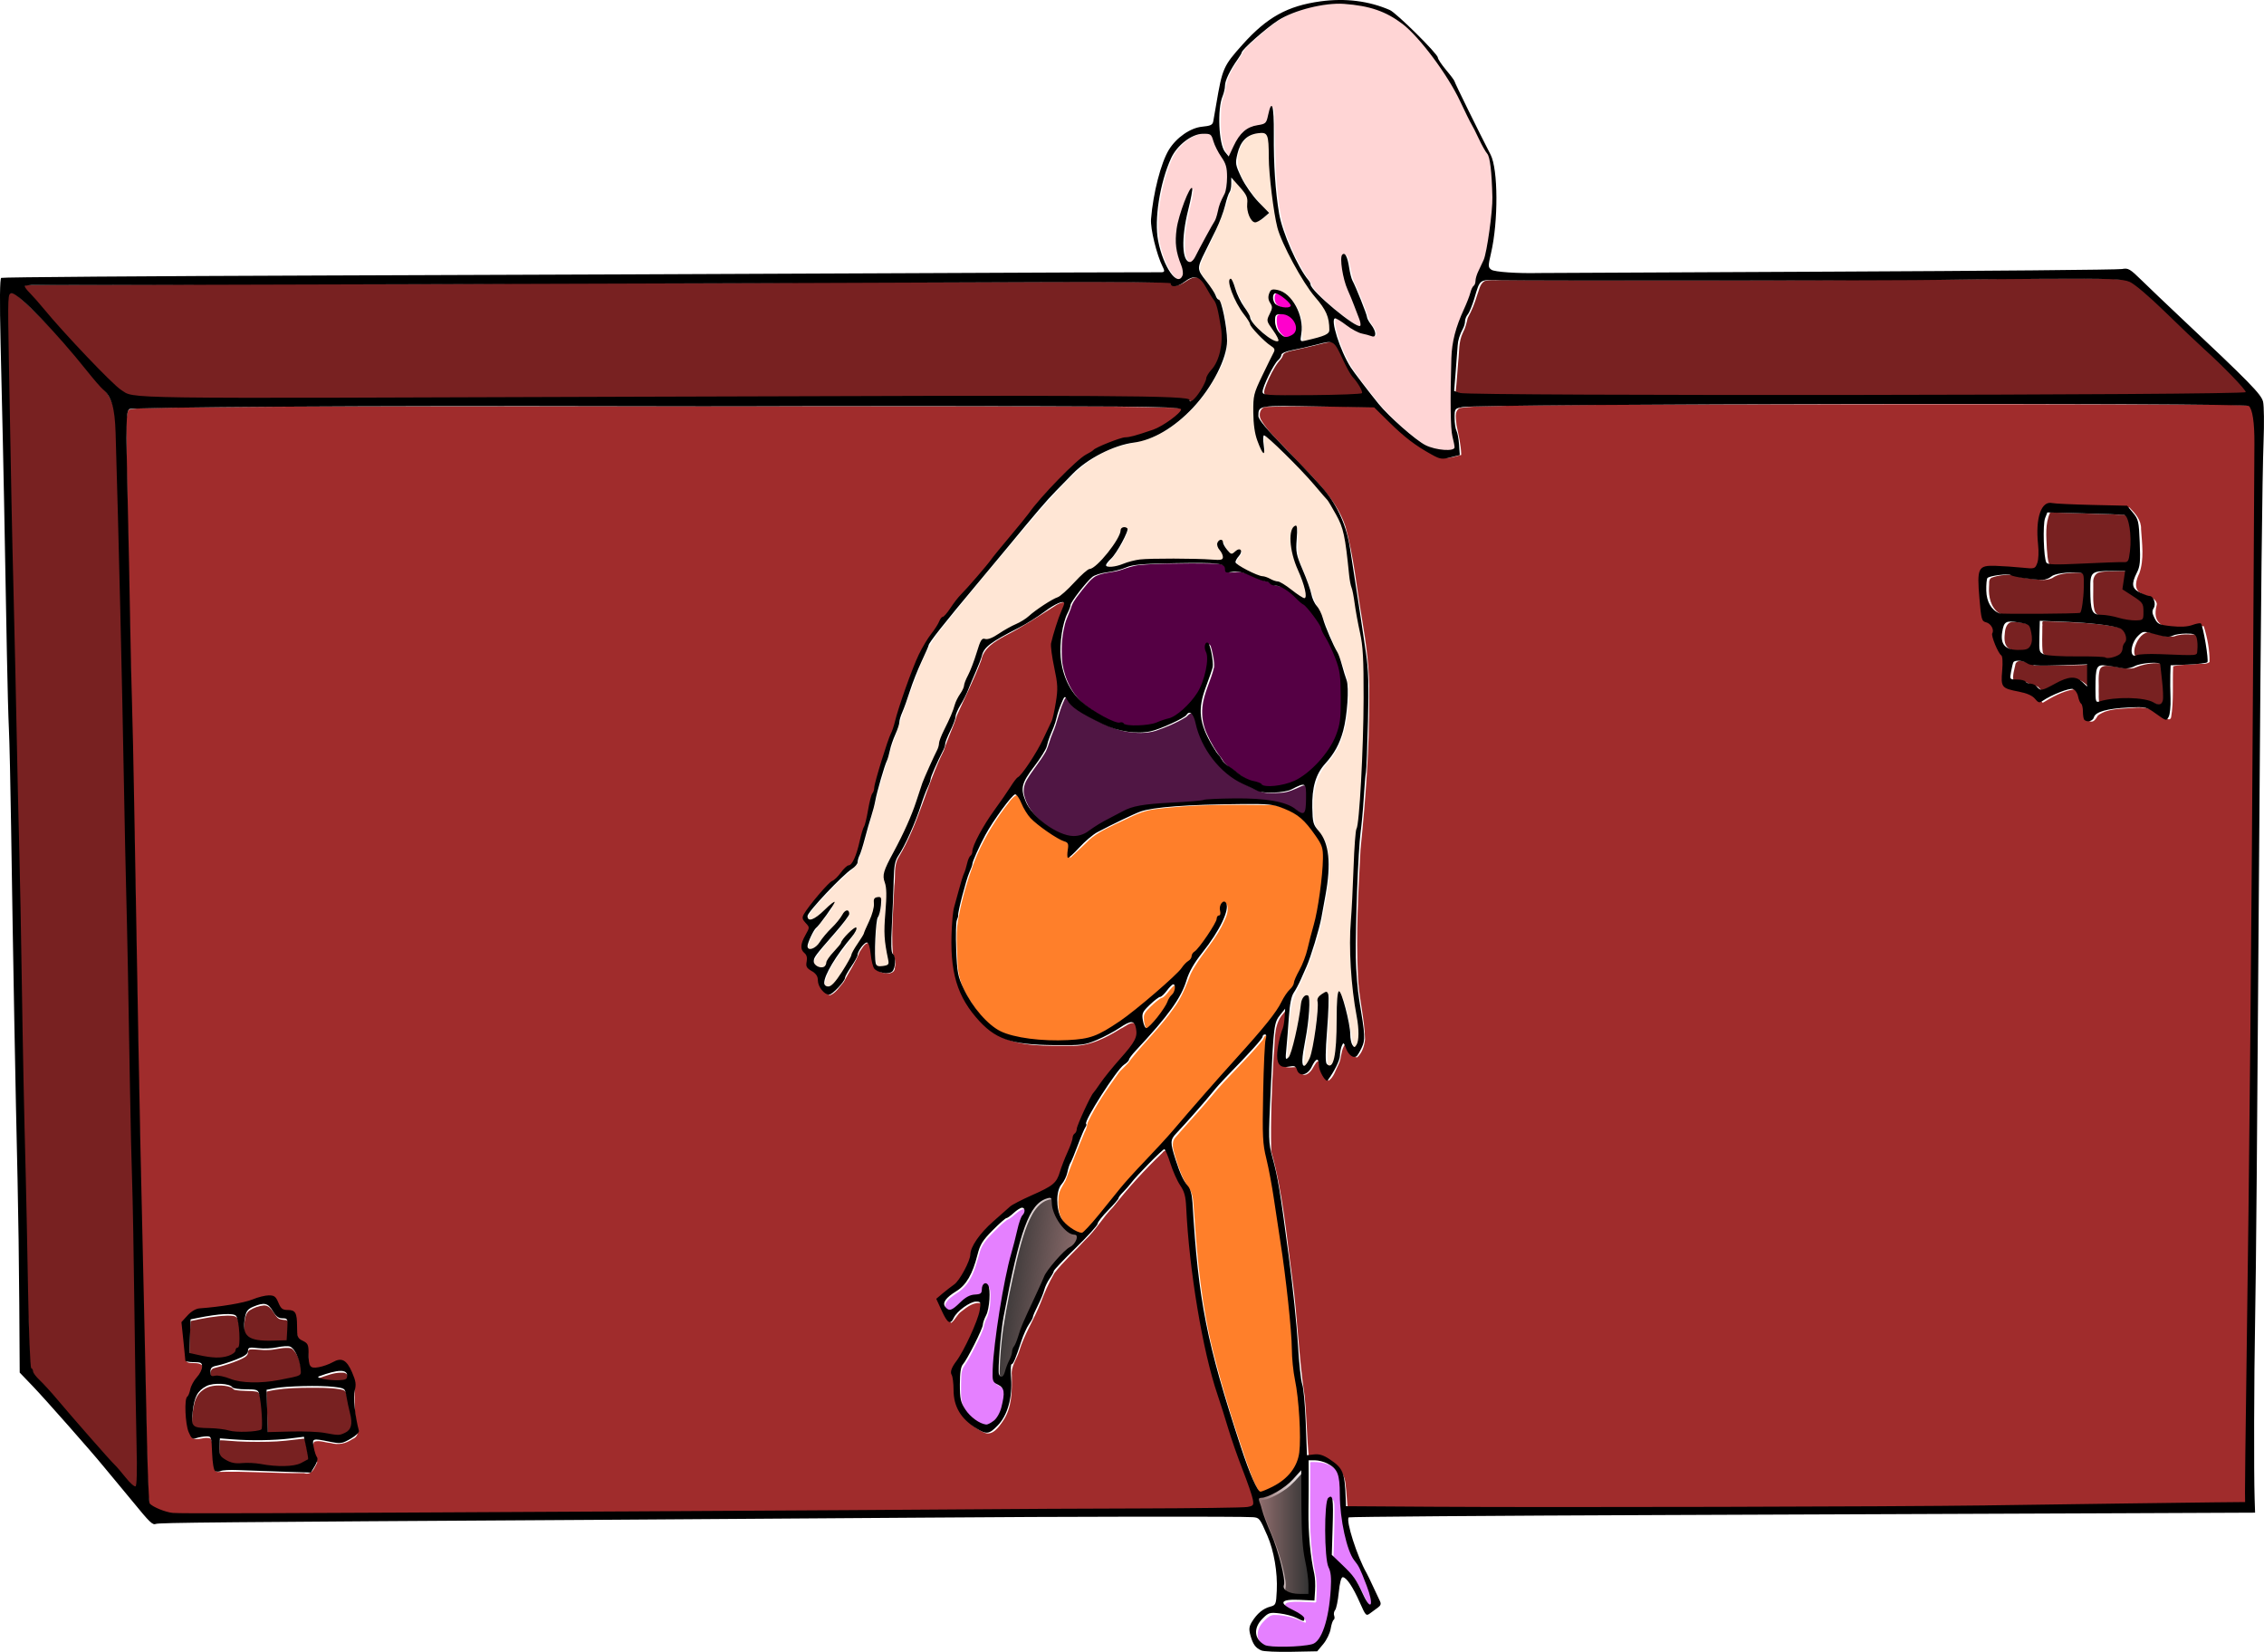 <?xml version="1.0" encoding="UTF-8"?>
<svg width="286.96mm" height="209.35mm" version="1.1" viewBox="0 0 286.96 209.35" xmlns="http://www.w3.org/2000/svg" xmlns:xlink="http://www.w3.org/1999/xlink">
<defs>
<linearGradient id="b" x1="164.59" x2="171.01" y1="194.87" y2="194.87" gradientUnits="userSpaceOnUse">
<stop stop-color="#916f6f" offset="0"/>
<stop stop-color="#916f6f" stop-opacity="0" offset="1"/>
</linearGradient>
<linearGradient id="a" x1="141.53" x2="131.55" y1="165.38" y2="164.06" gradientUnits="userSpaceOnUse">
<stop stop-color="#916f6f" offset="0"/>
<stop stop-color="#916f6f" stop-opacity="0" offset="1"/>
</linearGradient>
</defs>
<g transform="translate(-5.089 -87.718)">
<path transform="matrix(.265 0 0 .265 0 87)" d="m932.09 196.04c-63.315 0.138-126.64-0.11-189.95 0.664-8.186 0.363-16.48 9e-3 -24.595 1.113-3.105 1.398-1.761 5.703-1.664 8.348 0.999 4.66 2.105 9.306 2.236 14.106-3.857 0.967-8.273 2.736-11.925 0.114-11.172-5.388-19.712-14.676-28.527-23.112-17.532 0.086-35.087-0.621-52.606 0.044-3.002-0.019-3.995 3.462-2.897 5.818 3.659 6.566 9.735 11.399 14.649 16.997 9.654 10.549 21.271 20.347 25.916 34.334 3.96 14.25 5.317 29.087 7.833 43.644 2.087 12.447 3.853 24.956 3.533 37.612 0.121 24.464-1.673 48.889-4.152 73.207-1.034 20.176-2.251 40.416-1.22 60.616 0.368 10.153 3.148 20.071 3.379 30.205-0.266 3.068-1.414 6.61-3.777 8.649-3.293-0.234-3.468-4.849-5.621-6.427-2.293 2.659-1.656 6.804-3.318 9.848-1.338 2.586-2.256 6.112-4.735 7.745-2.543-2.422-2.664-6.144-3.943-9.151-1.679-1.094-2.708 1.873-3.464 2.883-0.946 1.943-3.885 5.037-5.824 2.472-0.653-1.308-1.265-3.151-3.158-2.676-2.25 0.13-5.962 0.588-6.336-2.519-1.19-8.108 3.42-15.683 3.323-23.783 0.533-3.45-2.205 0.72-3.201 1.81-3.903 5.529-2.829 12.797-3.657 19.159-0.85 15.165-1.526 30.402-1.16 45.567 5.578 19.671 7.26 40.172 10.031 60.374 2.573 18.739 3.07 37.712 5.92 56.399 1.052 9.949 1.052 20.186 2.088 30.009 3.703-0.453 7.684-0.569 10.658 2.091 4.091 2.062 6.706 6.25 6.899 10.831 0.574 3.785 0.436 7.803 1.17 11.465 54.928 0.551 109.86 0.157 164.79 0.205 88.746-0.228 177.5-0.324 266.23-2.319 0.4-13.071 0.214-26.478 0.49-39.678 1.938-150.07 3.475-300.15 3.952-450.23-0.244-9.794 0.487-19.663-0.544-29.413-0.552-2.345-0.472-6.519-3.881-6.425-14.41-0.715-28.888-0.285-43.322-0.488-39.875-0.114-79.749-0.118-119.62-0.112zm69.199 47.986c12.127 0.918 24.308 0.959 36.459 1.425 2.789 2.827 5.694 6.05 5.521 10.328 0.463 6.971 1.569 14.43-0.829 21.131-1.448 2.917-2.943 7.542 0.752 9.468 2.38 1.786 7.109 1.657 7.649 5.216-0.726 3.038-1.333 6.514 1.121 8.997 2.762 3.053 7.497 2.185 11.186 2.709 3.44 0.415 6.795-1.486 10.12-1.112 1.698 5.521 2.88 11.39 2.764 17.168-1.829 1.353-4.729 0.589-6.945 1.024-3.464 0.296-7.159 0.123-10.459 0.988-0.396 8.139 0.37 16.441-0.996 24.479-0.854 2.307-3.188-0.576-4.427-1.05-3.745-3.353-8.844-4.053-13.667-3.531-5.666 0.529-12.144 0.081-16.927 3.655-0.814 1.414-2.165 3.766-4.114 2.59-1.617-2.953-0.624-6.788-2.737-9.634-0.845-2.171-1.482-6.085-4.681-5.5-5.357 0.969-10.258 3.613-14.844 6.448-3.311-4.266-8.8-4.949-13.639-6.297-1.984-0.356-4.24-1.523-3.701-3.956-0.339-4.033 0.539-8.361-0.682-12.23-2.448-3.636-4.346-7.867-4.082-12.35-0.063-3.486-5.263-3.088-5.298-6.561-0.696-6.7-1.982-13.622-0.946-20.362 0.95-3.68 5.61-2.548 8.452-2.701 6.03 0.133 12.139 0.816 18.104 0.838 2.715-5.778 0.925-12.404 1.463-18.542 0.135-4.412 0.244-10.321 4.783-12.585 0.198-0.043 0.401-0.055 0.603-0.053z" fill="#a02c2c"/>
<path transform="matrix(.265 0 0 .265 0 87)" d="m311.62 196.99c-71.912 0.145-143.83-0.209-215.74 0.74-5.052 0.342-10.331-0.197-15.251 0.969-2.017 5.886-0.557 12.352-0.925 18.454 1.044 80.729 3.462 161.43 4.644 242.16 1.471 81.783 3.11 163.57 5.267 245.33 0.46 6.3-0.054 12.812 1.438 18.969 3.749 2.688 8.428 4.359 13.113 3.954 65.843 0.58 131.69-0.106 197.54-0.355 101.58-0.701 203.16-0.953 304.74-2.018 4.391-0.327 9.273 0.49 13.358-1.336 0.659-3.816-1.692-7.564-2.612-11.201-7.165-19.871-14.107-39.883-19.283-60.368-5.888-25.413-8.85-51.422-10.476-77.434-3.807-6.65-6.586-13.782-9.354-20.894-0.501-1.875-2.23-0.933-2.986 0.176-8.43 8.04-16.277 16.687-23.491 25.821-4.854 4.896-8.237 10.952-13.274 15.687-4.856 5.371-10.421 10.253-14.83 15.97-2.632 4.548-4.745 9.342-6.602 14.261-3.107 7.881-7.824 15.04-10.274 23.204-1.174 3.826-3.998 7.175-3.475 11.394 0.092 7.465 0.177 15.368-4.205 21.781-1.941 2.894-5.152 7.517-9.152 5.502-6.835-3.143-12.869-9.535-13.033-17.44-0.163-3.6-0.839-7.256-1.38-10.752 3.491-6.956 8.135-13.369 10.798-20.759 1.34-4.004 3.698-8.306 2.716-12.607-3.499-1.287-7.125 1.561-9.759 3.64-2.131 1.407-3.031 4.153-5.007 5.558-2.688-2.825-4.192-6.822-5.559-10.356 4.994-4.663 11.322-8.435 13.769-15.195 2.401-4.635 2.464-10.31 6.135-14.278 5.175-6.144 11.142-11.805 17.893-16.141 5.863-3.413 12.577-5.499 17.978-9.626 5.057-7.3 6.391-16.471 10.428-24.27 1.321-2.736 1.881-5.893 3.405-8.614 5.178-12.931 15.277-22.791 23.591-33.67 2.313-2.961 3.425-7.996 0.642-10.961-2.502-1.281-4.988 1.516-7.171 2.388-7.261 4.519-15.292 8.627-24.076 8.173-11.36-0.062-23.521 0.719-33.882-4.698-13.765-8.321-21.873-24.462-21.543-40.394-0.49-9.041 0.127-18.126 2.824-26.807 1.764-6.96 4.046-13.789 6.977-20.332 1.483-5.88 5.138-11.059 8.208-16.177 5.416-7.879 10.601-15.948 16.946-23.097 5.531-8.056 10.505-16.705 13.531-26.029 2.267-8.382 2.075-17.222 0.045-25.627-0.596-4.207-2.018-8.517 0.011-12.566 1.222-5.272 3.712-10.175 5.099-15.357-0.592-1.93-3.521-0.451-4.688 0.16-8.213 5.24-16.371 10.591-25.056 15.045-4.646 2.609-9.967 5.673-11.055 11.383-3.361 9.061-7.757 17.681-11.684 26.486-1.709 5.733-4.521 11.179-6.247 16.801-8.314 16.618-12.035 35.214-21.72 51.189-2.391 4.044-1.277 9.076-1.976 13.542-0.403 10.738-1.444 21.524-0.721 32.259 0.922 2.115 1.631 4.375 0.988 6.719 0.163 2.375-2.26 3.216-4.208 2.72-2.714 0.224-5.209-1.658-5.41-4.384-1.029-3.231-0.55-7.243-2.691-10.012-2.183-0.146-3.387 2.71-4.52 4.23-1.919 5.059-5.124 9.595-7.609 14.412-1.959 2.273-3.812 5.43-6.725 6.407-3.034-1.343-4.375-4.71-4.837-7.782-0.609-3.355-5.798-3.732-5.167-7.481 0.462-2.485-0.952-4.463-2.264-6.351-0.912-4.06 4.079-7.377 2.709-11.404-0.701-1.875-3.914-3.33-1.459-5.178 4.48-6.88 10.139-12.871 16.257-18.292 2.214-3.466 6.76-4.887 7.953-9.068 2.065-6.181 3.784-12.478 5.534-18.747 1.414-7.807 4.068-15.262 6.016-22.931 2.671-9.967 6.867-19.424 9.531-29.395 4.3-12.556 8.075-25.638 16.124-36.437 2.003-3.23 3.859-6.536 6.751-9.063 8.327-11.187 18.174-21.134 26.647-32.222 9.662-11.524 18.511-23.757 29.498-34.096 5.223-5.252 10.647-10.56 17.642-13.403 4.509-2.309 9.274-4.072 14.292-4.664 8.664-2.385 18.01-5.354 23.837-12.639 1.03-2.116-2.78-1.532-3.811-1.809-33.701-1.012-67.431-0.552-101.14-0.748-56.18-0.046-112.36-0.031-168.54-0.026zm-163.34 426.75c4.005-0.237 3.656 5.483 7.028 6.621 1.776 0.715 4.742-0.14 5.138 2.479 1.25 3.67-0.137 8.207 2.02 11.585 1.715 1.095 4.048 1.926 3.869 4.407 0.727 2.815-0.29 6.459 1.77 8.766 4.915 1.489 9.55-1.865 14.106-3.14 3.429 0.9 4.863 4.943 6.054 7.907 1.198 7.769-0.222 15.825 1.85 23.516 0.821 2.131-0.252 4.338-2.4 5.075-3.082 2.206-6.738 2.917-10.422 1.855-2.532-0.16-5.375-1.452-7.821-0.568-1.653 3.141 0.741 6.853 1.458 9.945-1.518 2.703-2.535 6.253-6.358 5.044-13.739 0.186-27.464-1.023-41.201-0.573-2.341-0.175-1.135-3.556-1.751-5.106-0.582-3.524-0.071-7.555-1.623-10.794-2.727-1.311-6.172 1.235-8.731-0.344-2.724-5.153-3.059-11.351-2.479-17.057 1.781-3.254 2.572-7.113 4.843-10.194 1.183-2.112 4.128-5.211 2.11-7.602-2.005-1.662-5.138-0.375-7.13-1.477-0.844-5.94-1.316-11.95-1.955-17.924 2.839-2.793 5.636-6.595 10.063-6.408 9.604-0.891 19.18-2.564 28.346-5.579 1.056-0.24 2.131-0.427 3.217-0.433z" fill="#a02c2c"/>
<path transform="matrix(.265 0 0 .265 0 87)" d="m22.93 143.06c-0.028 74.744 2.609 149.46 3.997 224.18 2.279 94.261 3.182 188.56 6.223 282.8 0.215 5.034 0.131 10.737 4.653 14.068 15.237 17.092 29.896 34.778 45.848 51.189 2.638-1.54 0.896-5.734 1.413-8.24-1.028-115.75-4.187-231.48-6.29-347.21-1.27-51.785-1.847-103.6-4.15-155.35-0.145-6.226-2.261-12.256-6.675-16.753-12.735-15.435-25.739-30.886-40.856-44.048-1.151-0.917-2.874-1.135-4.162-0.63z" fill="#782121"/>
<path transform="matrix(.265 0 0 .265 0 87)" d="m591.43 135.37c-3.88-0.154-6.346 4.209-10.218 3.889-0.878-0.804-1.783-1.612-3.107-1.428-26.978-0.651-53.972-0.233-80.956-0.282-138.59 0.497-277.19 0.859-415.78 1.273-16.44 0.113-32.892 0.018-49.326 0.306-0.93-0.053-1.884 0.872-0.9 1.63 13.708 16.107 27.71 32.041 43.029 46.654 2.902 3.085 6.884 4.968 11.126 5.138 13.681 0.994 27.426 0.637 41.135 0.85 86.493 0.208 172.99-0.369 259.48-0.487 59.934-0.052 119.87-0.448 179.8 0.192 7.504 0.303 15.145-0.088 22.544 1.197 0.723 0.523 1.694 1.381 2.519 0.424 3.499-3.209 5.597-7.616 7.258-11.964 1.882-3.079 4.513-5.774 5.383-9.401 2.457-8.256 1.124-17.176-1.443-25.232-1.967-3.873-4.342-7.577-6.857-11.115-0.898-1.109-2.254-1.748-3.688-1.646z" fill="#782121"/>
<path transform="matrix(.265 0 0 .265 0 87)" d="m1009.5 135.89c-51.209 0.403-102.42 0.74-153.63 0.825-39.711 0.148-79.421-0.065-119.13-0.047-2.49 0.203-5.149-0.312-7.542 0.511-2.265 1.419-2.541 4.442-3.486 6.718-1.127 3.767-2.572 7.449-4.497 10.871-0.543 2.408-1.117 4.823-2.287 7.027-2.148 4.292-1.706 9.207-2.259 13.838-0.401 4.801-0.67 9.616-1.201 14.405 2.939 1.611 6.598 1.28 9.896 1.496 36.047 0.601 72.103 0.494 108.15 0.576 77.056 6e-4 154.11-0.026 231.17-0.617 9.992-0.19 20.001-0.06 29.977-0.666 0.75 0.108 1.064-0.612 0.488-1.089-5.407-6.542-11.624-12.371-17.723-18.258-11.172-10.135-21.648-21.03-33.101-30.856-2.372-2.064-5.119-3.937-8.366-4.08-8.785-0.862-17.643-0.59-26.459-0.656z" fill="#782121"/>
<path transform="matrix(.265 0 0 .265 0 87)" d="m655.69 166.31c-2.27 0.164-4.457 0.907-6.676 1.373-4.339 1.117-8.742 1.964-13.093 3.024-1.042 0.392-2.388 0.613-3.006 1.642-0.278 1.281-1.17 2.262-2.037 3.192-2.561 3.334-4.397 7.171-5.991 11.044-0.446 1.381-1.268 2.822-0.966 4.316 0.408 0.963 1.687 0.904 2.553 1.08 3.847 0.272 7.713 0.123 11.568 0.183 10.81-0.025 21.638 0.091 32.428-0.67 0.504-0.108 1.59 0.05 1.495-0.757-0.248-1.753-1.345-3.246-2.25-4.724-1.319-1.995-3.125-3.642-4.179-5.817-2.128-3.747-3.725-7.785-5.886-11.519-0.846-1.391-2.251-2.496-3.959-2.366z" fill="#782121"/>
<path transform="matrix(.265 0 0 .265 0 87)" d="m999.74 247.89c-2.481 5.425-1.756 11.589-1.526 17.364 0.317 2.45 0.156 5.123 1.218 7.389 2.483 1.109 5.345 0.45 7.984 0.616 9.702-0.187 19.393-0.762 29.094-1.012 1.052-0.019 2.478-0.077 2.693-1.395 1.11-4.378 0.714-8.982 0.686-13.457-0.141-2.795-0.568-5.844-2.41-8.056-2.121-0.788-4.53-0.326-6.756-0.59-10.262-0.366-20.529-0.577-30.789-0.986z" fill="#782121"/>
<path transform="matrix(.265 0 0 .265 0 87)" d="m1011.8 276.62c-3.783 0.195-7.909 0.291-11.1 2.594-3.554 1.66-7.528 0.431-11.249 0.125-2.638-0.278-5.203-0.964-7.744-1.679-3.326-0.201-6.764 0.194-9.905 1.323-1.686 0.763-1.03 3.035-1.259 4.486-0.263 4.464 0.769 9.554 4.593 12.329 2.523 1.849 5.823 0.882 8.705 1.153 10.419-0.052 20.851 0.062 31.261-0.333 1.702-0.014 1.514-2.22 1.884-3.382 0.728-4.987 1.047-10.095 0.531-15.114-0.209-1.722-2.373-1.309-3.587-1.482-0.71-0.027-1.42-0.033-2.13-0.022z" fill="#782121"/>
<path transform="matrix(.265 0 0 .265 0 87)" d="m1033.5 275.82c-3.445 0.174-6.99-0.131-10.364 0.655-2.104 0.718-2.954 3.03-2.725 5.091 0.106 4.34-0.394 8.788 0.595 13.052 0.488 1.835 2.297 2.932 4.143 2.851 4.739 0.221 9.262 1.764 13.912 2.502 2.118-0.063 4.395 0.485 6.411-0.292 1.248-1.172 0.549-3.206 0.742-4.71 0.138-1.929-0.392-4.085-2.249-5.042-2.445-1.789-5.129-3.354-7.531-5.132 0.034-2.94 0.954-5.866 1.046-8.775-1.253-0.372-2.677-0.117-3.98-0.201z" fill="#782121"/>
<path transform="matrix(.265 0 0 .265 0 87)" d="m996.53 299.84c-0.901 0.17-0.229 1.64-0.479 2.277 0.062 4.186-0.317 8.418 0.204 12.579 0.556 1.74 2.801 1.877 4.329 2.171 8.938 0.853 17.994 0.32 26.911 1.048 2.399 0.708 5.068-0.155 7.139-1.41 2.028-1.479 1.498-4.356 2.981-6.203 1.37-2.836-0.688-6.668-3.756-7.27-11.141-2.531-22.645-2.609-34.007-3.124-1.106-0.031-2.213-0.077-3.32-0.068z" fill="#782121"/>
<path transform="matrix(.265 0 0 .265 0 87)" d="m982.03 300.2c-2.487-0.268-3.603 2.489-3.835 4.517-0.299 2.686-0.752 6.196 1.725 8.024 3.15 1.985 7.185 1.938 10.671 0.994 2.701-1.496 2.523-5.13 2.07-7.764-0.264-1.904-0.876-4.472-3.171-4.763-2.431-0.61-4.948-1.019-7.46-1.008z" fill="#782121"/>
<path transform="matrix(.265 0 0 .265 0 87)" d="m985.54 318.89c-1.253-0.159-2.382 0.664-2.439 1.964-0.477 2.306-1.344 4.752-0.894 7.107 1.156 0.797 2.848 0.416 4.191 0.662 1.998-0.2 3.34 1.482 5.191 1.852 1.054 0.308 2.211 0.212 2.891 1.254 0.934 1.006 2.227 2.067 3.677 1.403 4.638-1.522 8.632-4.873 13.547-5.464 2.886-0.185 4.954 2.093 6.907 3.861 0.954 0.919 0.785-0.952 0.798-1.485 0.079-3.082 0.035-6.166 0.047-9.249-1.604-0.437-3.569 0.074-5.308-8e-3 -7.303 0.232-14.613 0.187-21.922 0.191-2.074-1.098-4.293-2.084-6.686-2.087z" fill="#782121"/>
<path transform="matrix(.265 0 0 .265 0 87)" d="m1050.6 319.89c-3.747 9e-5 -7.468 0.924-10.864 2.35-3.747 0.821-7.5-0.8-11.267-1.008-1.808-0.26-4.42-0.256-4.992 1.949-0.853 3.265-0.31 6.722-0.472 10.062 0.138 1.852-0.216 3.843 0.37 5.617 0.995 0.739 2.399-0.3 3.494-0.283 6.511-1.452 13.316-1.508 19.872-0.369 2.486 0.249 4.539 2.053 7.025 2.148 2.07-0.26 2.056-2.858 1.99-4.437-0.123-5.126-0.728-10.268-1.348-15.329-1.013-0.827-2.59-0.617-3.808-0.701z" fill="#782121"/>
<path transform="matrix(.265 0 0 .265 0 87)" d="m1046.5 305.06c-3.397 0.798-5.369 4.322-6.252 7.454-0.358 1.52-0.532 3.974 1.238 4.655 1.939-0.444 3.874-0.817 5.9-0.758 7.504-0.22 15.021 0.358 22.528 0.228 1.202 0.064 2.401-0.807 2.224-2.109-0.177-2.542 0.499-5.494-1.032-7.724-1.346-1.18-3.402-0.453-5.02-0.682-2.34-0.079-4.695 0.052-6.892 0.915-4.265 0.785-8.446-1.635-12.694-1.98z" fill="#782121"/>
<path transform="matrix(.265 0 0 .265 0 87)" d="m145.51 627.02c-2.456 0.189-4.865 1.07-6.937 2.391-1.949 1.359-2.179 3.945-2.493 6.1-0.331 2.476-0.29 5.429 1.685 7.251 2.135 1.884 5.153 2.197 7.882 2.304 3.639 0.03 7.293 0.107 10.923-0.167 0.441-0.335 0.171-1.085 0.311-1.578 0.111-2.591 0.429-5.19 0.284-7.783-0.015-0.767-0.532-1.54-1.37-1.518-1.419-0.134-3.07-0.136-4.058-1.353-1.646-1.729-2.464-4.37-4.779-5.381-0.461-0.175-0.955-0.273-1.449-0.265z" fill="#782121"/>
<path transform="matrix(.265 0 0 .265 0 87)" d="m127.98 631.9c-5.826 0.162-11.573 1.306-17.258 2.507-0.618 0.325-0.317 1.254-0.465 1.813-0.206 4.868-0.385 9.739-0.497 14.61 0.466 0.495 1.346 0.36 1.961 0.616 4.778 1.05 9.694 2.259 14.612 1.542 2.014-0.408 4.258-0.954 5.625-2.609 0.487-0.668 0.366-1.771 1.35-2.019 0.978-0.575 0.688-1.924 0.791-2.873 0.018-3.962 0.15-8.056-1.187-11.847-0.301-1.009-1.293-1.527-2.287-1.594-0.875-0.131-1.762-0.151-2.646-0.145z" fill="#782121"/>
<path transform="matrix(.265 0 0 .265 0 87)" d="m156.27 647.34c-3.036-0.028-5.954 1.032-8.979 0.989-2.872 0.206-5.723-0.486-8.594-0.213-0.928 0.236-0.841 1.296-0.974 2.035-0.568 1.46-2.222 2.042-3.509 2.703-4.033 1.788-8.299 3.062-12.587 4.141-1.07 0.257-1.795 1.254-1.78 2.344-0.036 0.904-0.214 2.295 0.837 2.695 1.119 0.212 2.24-0.328 3.357-0.078 3.405 0.378 6.445 2.145 9.838 2.611 7.922 1.307 15.998 0.17 23.774-1.504 1.769-0.448 3.696-0.605 5.279-1.578 1.13-0.824 0.593-2.354 0.524-3.505-0.517-3.555-1.564-7.318-4.212-9.895-0.773-0.805-1.949-0.747-2.974-0.744z" fill="#782121"/>
<path transform="matrix(.265 0 0 .265 0 87)" d="m182.07 659.18c-3.346 0.07-6.509 1.349-9.637 2.409-0.486 0.126-1.365 0.495-0.803 1.094 1.236 0.766 2.774 0.831 4.178 1.086 2.776 0.323 5.617 0.472 8.387 0.036 0.984-0.107 1.674-1.006 1.587-1.981 0.182-1.379-1.024-2.582-2.365-2.625-0.448-0.029-0.898-0.021-1.347-0.02z" fill="#782121"/>
<path transform="matrix(.265 0 0 .265 0 87)" d="m167.58 666.4c-5.605 0.022-11.24 0.153-16.788 1.014-1.334 0.26-2.689 0.456-3.999 0.813-0.248 0.883 0.027 1.897-0.034 2.825 0.174 5.897 0.338 11.794 0.545 17.69 0.363 0.433 1.143 0.045 1.659 0.16 7.91-0.196 15.847-0.568 23.739 0.172 2.657 0.251 5.263 1.005 7.938 1.131 1.525 0.135 2.993-0.373 4.285-1.151 1.763-0.808 2.852-2.674 2.859-4.591 0.077-3.378-1.175-6.594-1.716-9.893-0.485-1.909-0.579-3.935-1.292-5.782-0.567-1.415-2.262-1.523-3.551-1.748-4.513-0.72-9.089-0.629-13.644-0.64z" fill="#782121"/>
<path transform="matrix(.265 0 0 .265 0 87)" d="m123.77 665.32c-2.739-8e-3 -5.586 0.579-7.75 2.355-2.132 1.531-3.372 3.969-3.926 6.485-0.661 2.956-1.06 5.994-1.048 9.025-0.015 1.312 0.615 2.737 1.946 3.164 1.973 0.705 4.126 0.495 6.182 0.686 3.384 0.124 6.765 0.387 10.061 1.209 3.752 0.797 7.615 0.505 11.41 0.275 1.346-0.19 2.808-0.262 4.006-0.952 0.472-0.711 0.181-1.672 0.288-2.478 0.052-4.856-0.251-9.743-1.275-14.498-0.196-1-0.679-2.162-1.821-2.335-3.407-0.58-6.924-0.114-10.298-0.842-0.828-0.13-1.136-1.056-1.949-1.249-1.84-0.716-3.871-0.84-5.826-0.845z" fill="#782121"/>
<path transform="matrix(.265 0 0 .265 0 87)" d="m164.59 690.72c-5.752 0.665-11.487 1.453-17.281 1.504-6.453 0.129-12.907 0.054-19.334-0.534-1.151-0.059-2.309-0.217-3.458-0.176-0.366 0.511-0.132 1.292-0.263 1.897-0.025 2.091-0.42 4.279 0.254 6.306 0.765 1.605 2.551 2.336 4.032 3.128 1.188 0.507 2.407 1.118 3.736 0.92 4.367-0.041 8.748-0.2 13.05 0.661 5.388 0.838 10.971 1.265 16.331 0.021 1.863-0.604 3.617-1.543 5.299-2.537 0.364-0.565-0.027-1.336-0.038-1.963-0.55-2.982-1.098-5.976-1.839-8.915-0.076-0.204-0.269-0.335-0.49-0.313z" fill="#782121"/>
<path transform="matrix(.265 0 0 .265 0 87)" d="m659.91 4.202c-8.505 0.272-16.935 2.412-24.705 5.841-6.736 3.279-12.24 8.533-17.788 13.461-1.798 1.572-3.409 3.361-4.406 5.545-3.112 4.922-6.948 9.877-7.467 15.874-0.727 3.687-2.461 7.204-2.292 11.053-0.191 6.204-0.487 12.701 1.883 18.564 0.777 1.168 1.509 2.479 2.618 3.348 0.936-0.633 1.16-2.118 1.787-3.064 2.12-4.581 4.788-9.752 9.999-11.288 2.093-0.918 5.168-0.307 6.459-2.591 1.148-2.213 1.169-4.936 2.357-7.074 0.756 3.851 0.432 7.857 0.639 11.772 0.176 13.694 0.463 27.479 3.009 40.975 2.283 9.44 6.223 18.463 11.181 26.798 1.35 2.188 3.071 4.162 3.969 6.593 3.111 4.322 7.346 7.694 11.333 11.174 3.661 2.858 7.224 6.064 11.53 7.913 1.089 0.489 1.444-0.855 1.139-1.649-1.814-7.028-5.339-13.484-7.478-20.396-1.03-3.856-1.993-7.961-1.242-11.908 0.495-1.007 1.483 0.182 1.554 0.866 1.396 4.421 1.586 9.199 3.783 13.366 2.341 5.314 4.582 10.718 6.332 16.232 1.059 2.524 3.707 4.571 3.463 7.498-0.596 0.889-1.948-0.121-2.755-0.176-3.505-0.791-6.864-2.098-9.749-4.291-2.1-1.3-4.019-3.166-6.435-3.816-1.157 0.526-0.691 2.231-0.683 3.244 1.202 7.051 4.093 13.741 7.583 19.947 3.965 6.054 8.592 11.653 13.039 17.357 6.151 7.182 13.186 13.625 20.807 19.217 4.486 3.188 10.28 4.376 15.687 3.593 1.562-0.235 1.308-2.055 0.993-3.156-2.002-7.98-1.336-16.254-1.436-24.399 0.152-7.146-0.087-14.319 0.596-21.438 0.993-8.74 5.178-16.621 8.213-24.761 0.582-2.05 1.519-3.945 2.626-5.754 0.513-2.384 1.065-4.785 2.21-6.992 2.475-4.731 3.595-9.981 4.295-15.232 1.6-9.697 2.359-19.569 1.437-29.379-0.337-4.38-0.514-9.087-3.183-12.79-6.681-12.187-12.147-25.046-19.588-36.808-5.965-8.712-12.241-17.494-20.64-24.043-8.643-6.735-19.911-9.172-30.673-9.225z" fill="#ffd5d5"/>
<path transform="matrix(.265 0 0 .265 0 87)" d="m595.79 66.489c-4.526 0.129-8.568 2.762-11.594 5.965-1.975 1.877-3.474 4.188-4.539 6.688-2.942 6.75-4.704 13.972-5.767 21.243-0.942 7.165-1.246 14.598 0.815 21.606 1.272 4.392 2.929 8.799 5.778 12.429 0.941 1.096 2.27 2.466 3.864 2.117 1.564-0.628 2.012-2.592 1.717-4.106-0.499-2.947-1.973-5.612-2.564-8.537-1.644-6.544-0.315-13.366 1.69-19.68 1.22-3.644 2.457-7.332 4.427-10.648 0.161-0.262 0.59-0.865 0.452-0.137-0.475 4.895-2.004 9.601-2.926 14.418-0.772 3.804-1.278 7.673-1.189 11.562 0.05 2.709-0.115 5.712 1.519 8.039 0.633 0.862 1.96 1.355 2.852 0.563 1.403-1.113 1.962-2.931 2.851-4.425 2.7-5.144 5.496-10.242 8.371-15.282 1.361-3.292 1.657-6.937 3.298-10.127 1.006-1.963 1.975-3.999 2.154-6.234 0.383-3.342 0.562-6.812-0.331-10.089-0.868-2.861-2.99-5.083-4.248-7.759-1.066-1.904-1.622-4.047-2.459-6.057-0.446-1.162-1.746-1.521-2.875-1.521-0.431-0.03-0.863-0.039-1.294-0.028z" fill="#ffd5d5"/>
<path transform="matrix(.265 0 0 .265 0 87)" d="m623.64 66.13c-4.605-0.278-9.214 2.232-10.842 6.671-3.122 5.825-1.238 12.763 2.348 17.899 3.084 5.165 7.044 9.729 11.274 13.982-1.979 1.175-3.909 4.461-6.559 3.62-3.202-2.822-2.349-7.598-3.074-11.374-1.443-4.017-5.13-6.665-7.764-9.864-0.606 2.44-0.222 5.767-1.561 8.375-3.039 9.985-7.229 19.523-11.853 28.872-1.37 3.064-3.847 6.817-1.273 9.997 2.772 3.95 5.569 7.868 8.01 12.031 2.217 2.353 2.26 6.173 3.115 9.199 1.481 7.925 1.439 16.539-2.714 23.719-7.01 14.061-18.23 26.814-32.968 32.917-8.171 2.615-16.982 3.499-24.51 7.938-10.892 6.088-18.914 16.01-27.268 25.039-17.008 19.711-33.674 39.73-49.935 60.062-7.106 9.329-10.349 20.842-14.605 31.604-2.857 8.032-5.169 16.227-8.168 24.191-3.079 10.139-6.184 20.289-8.725 30.587-2.351 8.259-4.425 16.67-7.39 24.712-3.994 4.121-8.636 7.634-12.494 11.932-3.72 4.236-8.48 7.918-10.931 13.081-0.536 2.12 2.277 2.841 3.61 1.554 3.118-1.795 5.673-4.636 8.402-6.761-3.724 6.734-10.766 11.792-12.031 19.739-0.363 2.484 2.994 2.112 4.115 0.82 3.831-3.742 6.988-8.135 10.669-12.041 1.68-1.527 2.611-4.344 4.667-5.246 0.842 1.86-1.782 3.528-2.509 5.075-4.364 5.951-10.085 10.928-13.824 17.303-1.613 3.739 5.045 6.696 6.494 2.827 1.793-4.449 5.866-7.535 8.205-11.717 1.427-1.583 3.474-4.256 5.103-4.756-4.821 8.084-12.402 14.949-14.84 24.362-0.604 1.884 1.001 3.575 2.878 2.893 3.636-1.568 5.088-5.881 7.39-8.841 3.087-5.246 5.732-10.733 8.891-15.94 2.537-5.185 5.274-10.545 5.474-16.421 0.041-1.65 2.836-1.866 2.41 0.042-0.15 5.098-2.706 9.787-2.572 14.963-0.162 5.33-0.979 10.931 0.523 16.109 1.759 1.011 4.55 0.668 6.196-0.465 0.555-4.442-1.492-8.874-1.501-13.36-0.655-9.419 2.087-19.01-0.368-28.275 0.076-5.59 4.019-10.22 6.121-15.213 5.631-10.186 9.246-21.267 13.218-32.133 2.32-6.401 6.074-12.273 7.701-18.912 3.055-6.895 5.843-13.958 8.944-20.81 2.552-4.222 3.571-9.131 5.842-13.504 1.894-4.169 2.642-8.984 4.962-12.862 6.426-1.357 11.647-5.661 17.495-8.44 6.553-3.817 12.118-9.245 19.085-12.357 6.123-4.81 11.049-11.124 17.815-15.081 4.86-4.553 9.524-9.794 11.979-16.06-0.242-1.361 1.805-3.194 2.415-1.426-1.756 6.013-5.655 11.156-9.52 15.982-1.183 1.865 1.552 2.614 2.91 2.092 5.792-1.123 11.349-3.487 17.342-3.541 11.591-0.96 23.223 0.521 34.809-4e-3 2.583-0.979 0.188-3.993-0.542-5.516-0.874-0.929-0.984-3.744 0.846-3.271 0.68 2.315 2.182 4.86 4.27 6.108 1.62 0.255 2.904-2.104 4.332-1.535-3e-3 2.109-3.458 3.791-2.11 5.865 6.357 5.782 15.324 6.546 22.676 10.447 3.726 1.762 6.496 5.587 10.571 6.48 1.929-1.065 0.303-3.99 0.114-5.607-2.372-8.435-7.388-16.664-6.284-25.705 0.148-0.997 1.056-2.875 1.7-2.941 0.532 5.075-0.33 10.374 0.716 15.322 3.183 6.848 5.311 14.098 8.154 21.066 4.396 7.363 6.551 15.788 10.446 23.415 2.902 7.067 5.943 14.355 5.055 22.142-0.288 10.999-2.687 22.567-10.457 30.862-6.625 7.954-7.203 19.09-5.544 28.867 1.375 3.993 5.194 6.779 5.897 11.07 2.539 11.506-0.43 23.376-2.562 34.751-2.455 12.33-7.155 24.016-12.697 35.252-3.337 7.176-2.551 15.352-3.485 23.027 0.018 3.004-0.803 6.269-0.168 9.156 1.787 0.447 2.181-2.475 2.818-3.632 3.028-8.275 3.47-17.215 5.889-25.606 0.367-1.261 1.862-0.751 1.586 0.554 1.128 10.439-2.599 20.593-2.51 30.982 0.059 2.109 2.504 0.969 2.818-0.434 3.681-7.738 4.057-16.567 4.977-24.961 0.213-2.842-0.66-6.578 2.543-8.094 0.749-0.762 1.882-0.9 1.551 0.544 0.374 10.705-1.159 21.426-0.616 32.109 0.154 2.308 3.603 2.115 3.837-0.107 3.25-10.668 0.729-22.097 2.718-32.935 3.457 7.293 4.054 15.564 5.511 23.405 0.337 1.498 1.631 4.152 2.904 1.615 2.33-4.337 0.688-9.617 0.36-14.249-2.832-14.845-3.213-29.981-2.599-45.051 0.608-14.716 0.814-29.562 2.486-44.164 2.07-10.931 1.984-22.171 2.672-33.253 0.526-20.503 1.949-41.189-0.991-61.574-1.781-9.757-3.852-19.489-5.318-29.296-1.436-10.249-1.632-21.352-7.935-30.087-7.532-11.523-17.899-20.797-27.469-30.572-1.883-1.298-3.424-4.212-5.898-4.232-1.387 1.963-0.117 4.799-0.328 7.028-4.451-8.041-4.601-17.669-3.472-26.555 2.478-7.375 6.856-14.102 9.421-21.345-4.57-5.362-10.6-9.575-13.747-16.059-3.41-5.112-7.036-10.594-7.845-16.791 0.284-0.943 1.042 1.51 1.295 1.915 1.726 5.642 5.177 10.472 7.845 15.646 1.2 3.944 5.135 6.379 8.139 8.931 1.735 0.912 3.892 3.355 5.963 2.331 0.534-2.421-2.069-4.516-2.935-6.617-1.915-2.18-2.536-4.464-0.749-6.969 1.746-2.15 0.538-4.223-0.466-6.341-0.696-1.77 0.235-5.22 2.712-4.322 6.138 1.165 9.737 7.424 11.38 12.943 0.759 3.796 0.014 7.896 0.627 11.562 4.892-0.613 10.132-1.653 14.164-4.56 0.308-6.713-2.837-12.928-7.271-17.773-6.926-9.546-13.021-19.866-17.049-30.98-4.063-14.271-3.993-29.254-5.279-43.928-0.152-1.827-1.252-3.431-3.281-3.114z" fill="#ffe6d5"/>
<path transform="matrix(.265 0 0 .265 0 87)" d="m642.45 706.73c-2.635 2.841-5.076 5.946-8.291 8.163-2.799 1.964-5.806 3.751-9.085 4.756-0.828 0.286-1.743 0.189-2.557 0.49-0.483 0.295-0.567 0.928-0.316 1.407 0.824 2.397 1.468 4.837 2.284 7.235 1.863 5.37 4.42 10.476 6.099 15.91 1.433 4.538 2.724 9.149 3.42 13.853 0.191 1.345 0.261 2.71-0.041 4.037-0.096 1.406 1.227 2.345 2.375 2.841 1.949 0.888 4.122 0.998 6.23 0.958 1.214-0.018 2.448 0.055 3.65-0.025 0.267-0.425 0.033-1.078 0.099-1.592 0.011-3.746-0.234-7.498-0.947-11.181-0.725-3.794-1.527-7.582-1.805-11.436-0.602-6.926-0.52-13.894-0.643-20.847-0.053-4.812-0.083-9.624-0.122-14.436-0.026-0.174-0.214-0.252-0.348-0.133z" fill="#333"/>
<path transform="translate(0,87)" d="m169.98 186.99c-0.697 0.752-1.343 1.573-2.194 2.16-0.741 0.52-1.536 0.992-2.404 1.258-0.219 0.076-0.461 0.05-0.677 0.13-0.128 0.078-0.15 0.246-0.084 0.372 0.218 0.634 0.388 1.28 0.604 1.914 0.493 1.421 1.169 2.772 1.614 4.209 0.379 1.201 0.721 2.421 0.905 3.665 0.05 0.356 0.069 0.717-0.011 1.068-0.025 0.372 0.325 0.62 0.628 0.752 0.516 0.235 1.091 0.264 1.649 0.253 0.321-5e-3 0.648 0.015 0.966-7e-3 0.07-0.112 9e-3 -0.285 0.026-0.421 3e-3 -0.991-0.062-1.984-0.251-2.958-0.192-1.004-0.404-2.006-0.478-3.026-0.159-1.833-0.138-3.676-0.17-5.516-0.014-1.273-0.022-2.546-0.032-3.82-7e-3 -0.046-0.057-0.067-0.092-0.035z" fill="url(#b)"/>
<path transform="matrix(.265 0 0 .265 0 87)" d="m522.02 576.25c-4.08 0.476-7.141 3.763-9.047 7.173-3.751 6.847-5.575 14.525-7.476 22.038-2.495 10.732-4.769 21.528-6.451 32.421-0.951 6.901-1.562 13.861-1.708 20.826 0.032 1.336 0.042 3.347 1.641 3.754 1.592-0.527 1.758-2.535 2.322-3.875 0.909-3.086 2.842-5.859 3.158-9.105 0.525-1.76 1.788-3.206 2.258-5.002 1.387-4.662 3.309-9.137 5.369-13.536 2.68-5.757 5.263-11.561 7.955-17.31 2.397-4.172 5.693-7.735 9.098-11.098 1.889-2.036 4.913-3.064 5.93-5.839 0.454-0.957 0.413-2.696-0.955-2.801-2.038-0.075-3.584-1.732-4.999-3.011-3.424-3.502-5.638-8.211-5.856-13.114-0.062-0.796-0.227-1.658-1.239-1.518z" fill="#333"/>
<path transform="translate(0,87)" d="m138.12 152.47c-1.079 0.126-1.889 0.996-2.394 1.898-0.992 1.812-1.475 3.843-1.978 5.831-0.66 2.84-1.262 5.696-1.707 8.578-0.252 1.826-0.413 3.667-0.452 5.51 9e-3 0.354 0.011 0.886 0.434 0.993 0.421-0.139 0.465-0.671 0.614-1.025 0.24-0.817 0.752-1.55 0.836-2.409 0.139-0.466 0.473-0.848 0.597-1.323 0.367-1.234 0.876-2.418 1.421-3.581 0.709-1.523 1.392-3.059 2.105-4.58 0.634-1.104 1.506-2.046 2.407-2.936 0.5-0.539 1.3-0.811 1.569-1.545 0.12-0.253 0.109-0.713-0.253-0.741-0.539-0.02-0.948-0.458-1.323-0.797-0.906-0.927-1.492-2.173-1.549-3.47-0.017-0.211-0.06-0.439-0.328-0.402z" fill="url(#a)"/>
<path transform="matrix(.265 0 0 .265 0 87)" d="m505.38 383c-2.483 1.27-3.875 4.068-5.675 6.124-5.882 7.957-10.983 16.593-14.551 25.835-3.076 8.294-5.626 16.818-7.28 25.531-1.687 7.216-0.941 14.73-0.698 22.063 0.086 5.873 1.737 11.626 4.757 16.66 4.05 6.823 9.043 13.591 16.09 17.54 9.74 4.461 20.776 4.502 31.29 4.448 6.675 0.038 13.511-1.006 19.291-4.547 11.515-6.669 21.573-15.545 31.37-24.472 3.571-3.61 7.621-6.935 10.395-11.22 1.027-2.521 3.626-4.106 5.019-6.469 2.873-3.928 5.726-8 7.475-12.548 1.699-1.079 1.098-3.223 1.377-4.915-0.049-0.805 1.058-2.805 1.886-1.661 1.117 3.667-1.169 7.314-2.683 10.531-4.151 8.047-10.797 14.503-14.767 22.639-2.194 5.717-4.392 11.488-8.139 16.414-6.075 8.739-13.87 16.078-20.45 24.399-1.699 2.873-4.774 4.623-6.537 7.49-5.197 7.199-10.255 14.603-14.061 22.644-0.408 1.639-0.642 3.318-1.559 4.816-3.207 7.629-6.281 15.323-9.096 23.098-1.429 2.558-3.334 5.048-3.329 8.151-0.5 5.185 0.556 11.108 5.014 14.378 2.04 1.526 4.342 3.36 6.958 3.513 3.527-2.032 5.736-5.745 8.467-8.677 7.82-9.76 15.806-19.386 24.548-28.347 13.782-14.739 26.568-30.361 40.155-45.277 8.754-9.884 18.055-19.512 24.507-31.139 1.809-2.743 4.235-5.19 5.063-8.491 2.591-5.334 5.06-10.781 6.341-16.616 3.799-14.153 6.78-28.702 6.764-43.409-0.418-5.764-4.616-10.283-8.089-14.548-4.368-4.794-10.528-7.761-16.736-9.187-19.339-0.148-38.806-0.582-58.007 2.121-6.614 1.057-12.441 4.672-18.491 7.333-4.75 2.291-9.577 4.647-13.239 8.557-2.619 2.403-5.086 4.968-7.753 7.318-0.214-2.251 0.205-4.577-0.02-6.777-6.979-3.473-13.847-7.672-19.014-13.607-2.377-2.905-3.032-7.041-5.909-9.519-0.207-0.115-0.443-0.186-0.682-0.174z" fill="#ff7f2a"/>
<path transform="matrix(.265 0 0 .265 0 87)" d="m624.76 497.95c-1.153 0.238-1.12 1.843-1.948 2.542-7.637 9.297-16.671 17.35-24.279 26.679-5.558 6.702-11.568 13.01-17.231 19.617-2.248 2.677-0.658 6.344 0.107 9.268 1.627 5.605 3.641 11.206 7.153 15.934 1.695 3.347 1.361 7.269 1.817 10.897 1.466 22.427 3.653 44.927 9.213 66.762 4.459 17.72 9.982 35.16 15.894 52.443 1.862 4.879 3.379 10.003 6.267 14.398 1.016 1.67 3.078 0.489 4.383-0.077 6.435-2.698 12.659-7.307 14.938-14.174 1.436-4.102 0.896-8.55 1.083-12.815 5e-3 -9.764-1.035-19.509-2.785-29.101-1.246-9.424-1.089-18.972-2.189-28.419-1.992-20.838-5.269-41.526-8.586-62.186-1.27-8.404-4.136-16.604-3.988-25.17 0.018-13.249 0.019-26.522 0.842-39.743-7e-5 -2.151 0.793-4.387 0.308-6.505-0.205-0.336-0.651-0.34-0.998-0.351z" fill="#ff7f2a"/>
<path transform="matrix(.265 0 0 .265 0 87)" d="m581.25 473.99c-0.723 0.071-1.176 0.746-1.669 1.201-1.448 1.466-2.431 3.372-4.174 4.527-0.514 0.305-1.13 0.397-1.601 0.787-2.123 1.505-4.019 3.313-5.807 5.197-0.878 0.934-1.694 2.074-1.706 3.409-0.019 1.771 0.295 3.57 1.023 5.19 0.241 0.472 0.624 1.123 1.242 1.03 0.846-0.318 1.461-1.041 2.106-1.645 2.438-2.547 4.592-5.36 6.525-8.306 0.684-1.058 1.318-2.159 1.714-3.36 0.507-1.207 1.355-2.22 2.256-3.15 0.768-0.946 1.093-2.203 1.108-3.403-4e-3 -0.616-0.237-1.515-1.016-1.477z" fill="#ff7f2a"/>
<path transform="matrix(.265 0 0 .265 0 87)" d="m646.1 701.93c-0.469 0.477-0.069 1.433-0.204 2.088 0.011 10.367-0.143 20.736 0.071 31.101 0.31 7.436 1.228 14.841 2.73 22.13 0.467 3.55 0.258 7.153 0.072 10.717 0.212 1.075-0.369 1.275-1.323 1.062-3.972-0.071-7.99-0.651-11.937 0.023-0.834 0.092-1.895 0.686-1.622 1.679 0.541 1.351 2.064 1.913 3.208 2.644 2.27 1.317 4.912 2.254 6.63 4.317 0.165 0.315 0.077 0.831-0.107 1.085-1.962-0.515-3.656-1.752-5.63-2.26-3.069-0.918-6.279-1.523-9.491-1.47-2.321 0.151-3.919 2.097-5.395 3.672-1.903 2.086-2.936 5.143-2.022 7.896 1.022 2.572 3.48 4.663 6.304 4.837 3.645 0.427 7.328 0.183 10.989 0.16 3.272-0.111 6.572-0.38 9.753-1.185 2.028-0.63 3.164-2.644 4.154-4.372 2.398-4.66 3.287-9.908 4.051-15.042 0.591-4.764 1.008-9.599 0.571-14.394-0.261-2.261-1.562-4.231-1.756-6.497-0.918-7.39-0.965-14.892-0.605-22.333 0.196-2.356 0.229-4.773 0.99-7.024 0.264-0.411 0.731-0.921 1.25-0.834 0.871 1.313 0.583 3.003 0.691 4.507 0.059 7.685-0.256 15.365-0.474 23.046 1.605 1.775 3.447 3.391 5.135 5.113 2.736 2.715 5.638 5.407 7.325 8.943 1.657 2.949 2.891 6.138 4.754 8.968 0.413 0.459 1.016 1.317 1.718 0.968 0.58-0.788 0.259-1.895 0.192-2.798-0.803-4.157-2.54-8.058-4.076-11.981-1.007-2.573-2.355-5.006-4.088-7.161-1.967-2.895-2.86-6.362-3.796-9.698-1.805-7.116-2.735-14.443-2.82-21.782-0.192-3.615 0.109-7.502-1.703-10.782-1.536-2.563-4.383-4.032-7.176-4.821-2.074-0.558-4.233-0.542-6.362-0.522z" fill="#e580ff"/>
<path transform="matrix(.265 0 0 .265 0 87)" d="m508.86 580.96c-1.722 0.24-3.02 1.592-4.331 2.619-1.126 1.038-2.352 1.976-3.747 2.617-2.72 1.933-4.949 4.46-7.321 6.787-2.326 2.304-4.488 4.914-5.483 8.087-1.417 4.71-2.493 9.606-5.063 13.866-1.494 2.594-3.661 4.759-6.22 6.302-1.887 1.367-4.069 2.653-5.143 4.809-0.657 1.311 0.018 2.857 1.143 3.662 0.859 0.84 2.21 0.698 3.122 0.025 3.089-2.004 5.27-5.478 8.991-6.441 1.416-0.448 3.11-0.066 4.367-0.983 1.08-1.222 0.294-3.211 1.488-4.395 0.719-0.716 1.669 0.194 1.886 0.921 0.626 2.078 0.338 4.317 0.314 6.465-0.107 2.923-0.686 5.846-2.034 8.471-0.687 1.405-0.914 2.955-1.323 4.434-1.441 3.92-3.47 7.594-5.338 11.315-1.242 2.442-2.65 4.801-4.188 7.07-1.25 2.385-0.947 5.184-1.084 7.784 0.036 3.263-0.303 6.628 0.649 9.798 1.717 4.724 5.476 8.718 10.137 10.625 1.066 0.415 2.303 0.779 3.36 0.125 3.449-1.526 5.495-5.072 6.266-8.633 0.632-2.504 1.188-5.121 0.786-7.706-0.487-1.721-2.143-2.632-3.61-3.411-0.917-0.485-1.523-1.466-1.403-2.51-0.131-4.485 0.16-8.943 0.691-13.391 1.517-13.581 3.66-27.106 6.704-40.43 1.338-5.685 3.067-11.27 4.341-16.972 0.613-2.167 1.038-4.449 2.146-6.433 0.556-0.902 1.382-1.766 1.258-2.92 0.139-0.805-0.525-1.626-1.359-1.559z" fill="#e580ff"/>
<path transform="matrix(.265 0 0 .265 0 87)" d="m588.75 272.16c-8.088 0.087-16.2 7e-3 -24.261 0.76-3.118 0.249-6.052 1.344-8.987 2.333-4.012 1.371-8.473 1.114-12.299 3.049-2.634 1.587-4.363 4.253-6.347 6.53-1.78 2.414-3.891 4.694-5.026 7.505-0.965 3.332-2.8 6.356-3.473 9.787-1.435 5.771-1.576 11.797-1.037 17.696 1.22 7.958 5.031 15.772 11.595 20.65 4.361 3.33 9.153 6.158 14.262 8.17 1.218 0.53 2.557 0.312 3.82 0.496 1.708 1.474 4.132 1.194 6.229 1.266 4.129 0.071 8.304-0.475 12.116-2.135 2.864-1.01 5.982-1.582 8.368-3.605 4.674-3.63 8.863-8.178 11.186-13.683 1.649-4.258 3.001-8.763 2.719-13.382 0.137-1.324-0.331-2.545-0.764-3.76-0.21-0.957-0.419-2.452 0.647-2.955 0.988 0.365 0.946 1.758 1.294 2.597 0.587 2.704 1.294 5.471 1.125 8.229-1.488 6.493-4.984 12.474-5.607 19.182-0.418 4.42 0.362 8.907 2.236 12.932 1.885 4.207 4.221 8.237 7.11 11.834 1.068 2.087 2.851 3.71 4.847 4.921 3.43 2.359 6.574 5.45 10.77 6.399 1.664 0.388 3.39 0.797 4.698 1.968 2.221 1.042 4.777 0.492 7.124 0.29 5.141-0.698 10.179-2.602 14.158-5.995 7.463-6.075 13.9-14.154 15.841-23.774 0.922-5.172 0.664-10.466 0.639-15.695-0.143-4.657-0.186-9.426-1.865-13.843-1.613-4.904-3.884-9.56-6.496-14.003-0.884-1.581-1.184-3.419-2.322-4.884-2.043-3.043-4.107-6.159-6.825-8.647-4.232-2.999-7.466-7.724-12.673-9.219-1.4-0.329-3.036-0.221-4.024-1.469-1.29-1.054-3.124-0.815-4.571-1.566-3.527-1.214-6.791-3.308-10.519-3.865-1.9-0.192-3.818 0.414-5.697 0.19-0.782-0.809-0.09-2.482-1.294-3.047-2.79-1.517-6.099-0.995-9.145-1.21-2.517-0.042-5.034-0.053-7.55-0.05z" fill="#504"/>
<path transform="matrix(.265 0 0 .265 0 87)" d="m529.24 336.28c-0.874 0.309-0.968 1.526-1.426 2.222-2.186 4.754-2.991 9.994-5.12 14.759-1.29 2.876-1.888 5.989-3.247 8.823-2.67 4.738-6.319 8.832-9.072 13.515-1.526 2.495-1.994 5.604-1.015 8.39 1.526 5.74 5.904 10.153 10.505 13.641 3.681 2.642 7.785 5.039 12.336 5.682 2.741 0.259 5.571-0.292 7.856-1.881 3.757-2.515 7.567-4.957 11.625-6.968 4.523-2.346 9.05-5.057 14.188-5.717 8.906-1.368 18.004-1.285 26.986-2.197 2.761-0.287 5.415-0.958 8.193-0.911 7.595-0.211 15.232-0.331 22.8 0.227 5.798 0.671 12.008 1.503 16.713 5.289 0.988 0.598 2.418 1.745 3.554 0.845 1.079-1.471 0.795-3.469 0.946-5.194-0.061-2.504 0.255-5.077-0.309-7.536-0.447-1.325-2.114-1.028-3.088-0.544-3.104 1.395-6.235 2.958-9.685 3.119-2.924 0.135-5.945 0.418-8.835-0.24-3.809-1.279-7.319-3.301-10.909-5.076-6.087-3.487-11.094-8.756-14.765-14.715-2.701-4.347-4.413-9.208-5.62-14.168-0.513-1.403-0.967-3.449-2.692-3.756-1.377-0.055-1.983 1.532-3.135 2.02-4.381 2.694-9.208 4.646-14.07 6.317-4.432 1.363-9.218 1.121-13.769 0.451-7.032-1.272-13.391-4.775-19.615-8.151-3.25-1.839-6.426-4.106-8.299-7.423-0.268-0.328-0.545-0.836-1.03-0.826z" fill="#501644"/>
<path transform="matrix(.265 0 0 .265 0 87)" d="m630.19 142.97c-1.056-0.042-1.339 1.275-1.334 2.101-0.053 1.6 0.61 3.371 2.176 4.035 1.835 0.991 4.096 1.403 6.112 0.771 0.607-0.229 0.851-0.989 0.417-1.505-1.361-1.984-3.365-3.452-5.389-4.705-0.614-0.327-1.266-0.703-1.982-0.696z" fill="#f0c"/>
<path transform="matrix(.265 0 0 .265 0 87)" d="m632.71 152.96c-0.962 0.028-2.408-8e-3 -2.699 1.171-0.275 1.59-0.173 3.256 0.162 4.832 0.566 2.103 2.072 3.892 3.883 5.051 1.582 0.724 3.342-0.107 4.693-0.962 1.873-1.292 1.928-4.059 0.893-5.903-1.276-2.549-4.023-4.415-6.932-4.188z" fill="#f0c"/>
<path d="m164.97 296.89c-0.742-0.319-1.082-0.788-1.391-1.921-0.214-0.784-0.176-1.111 0.199-1.72 0.639-1.036 1.403-1.672 2.297-1.909 0.728-0.194 0.759-0.27 0.844-2.035 0.111-2.311-0.356-5.04-1.192-6.961-0.968-2.224-1.009-2.276-1.835-2.346-1.337-0.112-24.241-0.081-41.775 0.057-9.313 0.073-27.827 0.198-41.143 0.278-48.487 0.289-55.702 0.356-56.119 0.517-0.431 0.167-0.754-0.145-3.016-2.913-0.582-0.712-1.535-1.862-2.117-2.555s-1.296-1.552-1.587-1.909c-1.476-1.81-7.334-8.45-8.835-10.015l-1.715-1.788-0.053-8.663c-0.029-4.765-0.128-11.878-0.219-15.807-0.27-11.609-0.551-26.945-0.819-44.715-0.081-5.384-0.205-10.921-0.275-12.303-0.07-1.382-0.185-5.669-0.256-9.525-0.347-19.011-0.431-23.466-0.519-27.252-0.052-2.256-0.179-7.747-0.282-12.202-0.125-5.411-0.098-8.156 0.082-8.268 0.148-0.092 18.528-0.228 40.843-0.302 22.316-0.075 55.04-0.204 72.721-0.288 17.681-0.084 32.534-0.138 33.007-0.121 0.929 0.033 0.978-0.022 0.631-0.717-0.757-1.518-1.562-4.823-1.466-6.016 0.266-3.304 1.259-7.154 2.268-8.797 0.947-1.542 2.725-2.776 4.202-2.918 1.081-0.104 1.335-0.227 1.42-0.688 0.057-0.309 0.225-1.276 0.374-2.149 0.778-4.574 0.903-4.857 3.339-7.578 3.098-3.46 5.696-4.899 9.877-5.471 3.144-0.43 6.136-0.056 8.79 1.1 0.823 0.358 6.085 5.568 6.085 6.025 0 0.184 0.476 0.899 1.058 1.589s1.058 1.331 1.058 1.425c0 0.144 3.072 6.392 4.572 9.3 0.955 1.85 0.984 8.443 0.056 12.446-0.389 1.677-0.386 1.815 0.042 2.128 0.386 0.282 3.311 0.483 6.045 0.416 0.291-7e-3 16.844-0.086 36.785-0.174 19.941-0.089 36.639-0.238 37.107-0.332 0.777-0.155 0.994-0.029 2.506 1.452 0.91 0.892 3.079 2.961 4.819 4.597 8.888 8.358 10.326 9.826 10.549 10.774 0.121 0.513 0.148 2.778 0.061 5.033-0.165 4.291-0.339 20.097-0.54 49.08-0.286 41.399-0.407 55.498-0.534 62.442-0.136 7.439-0.167 19.08-0.059 22.436l0.058 1.798-17.462 0.075c-9.604 0.041-35.419 0.142-57.366 0.225-21.947 0.083-39.969 0.217-40.05 0.298-0.397 0.397 1.059 4.945 2.258 7.051 0.124 0.218 0.499 0.992 0.833 1.72 0.334 0.728 0.718 1.544 0.852 1.813 0.182 0.365 0.121 0.58-0.238 0.838-0.265 0.191-0.717 0.524-1.004 0.739-0.494 0.371-0.561 0.301-1.294-1.363-0.874-1.984-1.706-3.219-2.168-3.219-0.195 0-0.384 0.725-0.502 1.918-0.104 1.055-0.311 2.066-0.461 2.246s-0.204 0.504-0.121 0.719c0.083 0.215 0.052 0.452-0.068 0.527-0.12 0.074-0.29 0.585-0.378 1.134-0.088 0.55-0.507 1.415-0.932 1.924l-0.772 0.925-3.27 0.063c-1.799 0.035-3.512-0.041-3.808-0.169zm6.443-0.802c1.175-0.31 2.113-3.085 2.346-6.939 0.09-1.492 0.016-2.232-0.28-2.805-0.546-1.056-0.576-8.343-0.037-8.791 0.589-0.489 0.668 0.038 0.557 3.713l-0.105 3.506 1.339 1.284c1.438 1.379 1.725 1.786 2.628 3.73 1.043 2.244 1.398 1.354 0.446-1.119-0.852-2.214-0.974-2.464-1.569-3.201-0.931-1.154-1.817-5.182-1.829-8.321-0.01-2.627-0.272-3.277-1.6-3.963-0.42-0.217-1.122-0.395-1.56-0.395h-0.795l0.01 1.654c0.01 0.91-0.01 3.058-0.027 4.774-0.034 2.8 0.24 5.756 0.741 7.993 0.098 0.437 0.141 1.37 0.096 2.074l-0.082 1.28-1.899-0.088c-2.426-0.112-2.7 0.396-0.722 1.335 0.731 0.347 1.33 0.793 1.33 0.992 0 0.449-0.01 0.448-1-0.047-0.449-0.224-1.413-0.478-2.143-0.564-1.225-0.145-1.388-0.095-2.135 0.651-1.205 1.205-1.087 2.614 0.28 3.357 0.628 0.341 4.576 0.27 6.006-0.108zm-0.481-7.541c0-0.645-0.194-2.044-0.43-3.109-0.301-1.355-0.438-3.354-0.457-6.664l-0.027-4.729-1.073 1.185c-0.995 1.099-3.114 2.319-4.028 2.319-0.269 0-0.332 0.145-0.201 0.463 0.105 0.255 0.283 0.82 0.395 1.257s0.592 1.687 1.067 2.778c0.949 2.182 1.889 5.923 1.647 6.554-0.231 0.602 0.677 1.119 1.967 1.119h1.14zm-86.386-9.28c20.518-0.111 40.58-0.234 44.582-0.273s13.11-0.084 20.241-0.102c7.13-0.018 13.346-0.101 13.812-0.186 0.785-0.142 0.837-0.215 0.696-0.986-0.084-0.458-0.665-2.142-1.291-3.743-0.626-1.601-1.457-3.982-1.845-5.292-0.389-1.31-0.991-3.215-1.34-4.233-1.87-5.469-3.594-15.795-3.963-23.736-0.064-1.382-0.233-1.997-0.762-2.776-0.374-0.55-0.934-1.805-1.244-2.789s-0.656-1.788-0.767-1.788c-0.222 0-3.526 3.361-4.2 4.272-0.23 0.311-0.686 0.83-1.013 1.153s-0.595 0.678-0.595 0.787-0.595 0.801-1.323 1.536c-0.728 0.735-1.323 1.499-1.323 1.696 0 0.198-1.25 1.578-2.778 3.068-1.528 1.49-2.778 2.807-2.778 2.928 0 0.121-0.23 0.543-0.512 0.938-0.281 0.395-0.595 1.049-0.696 1.453-0.101 0.404-0.466 1.29-0.81 1.968-0.344 0.678-0.626 1.334-0.627 1.457-6e-4 0.123-0.225 0.54-0.498 0.926-0.273 0.386-0.712 1.357-0.974 2.158-0.723 2.207-1.021 2.91-1.233 2.91-0.106 0-0.134 0.776-0.062 1.725 0.189 2.473-0.443 4.742-1.673 6.014-1.109 1.146-1.429 1.191-2.732 0.389-1.966-1.21-2.881-2.754-2.887-4.869 0-0.846-0.11-1.707-0.24-1.912-0.219-0.346-0.021-0.927 0.588-1.73 0.972-1.282 2.75-5.143 2.96-6.43 0.173-1.064 0.149-1.125-0.459-1.125-0.763 0-2.426 1.21-2.819 2.05-0.434 0.928-0.792 0.717-1.535-0.905l-0.687-1.5 0.809-0.683c0.445-0.375 1.1-0.883 1.456-1.128 0.692-0.477 2.043-2.984 2.056-3.814 0.015-0.978 1.205-2.692 2.903-4.181 0.946-0.829 1.911-1.683 2.146-1.898 0.234-0.215 1.457-0.848 2.718-1.407 2.749-1.218 3.159-1.559 3.587-2.988 0.181-0.604 0.616-1.726 0.967-2.492 0.351-0.767 0.637-1.573 0.637-1.792s0.119-0.472 0.265-0.562c0.146-0.09 0.265-0.356 0.265-0.591 0-0.4 1.787-4.278 2.106-4.568 0.08-0.073 0.488-0.638 0.907-1.256 0.419-0.618 1.53-1.987 2.468-3.043 1.933-2.175 2.245-2.779 2.02-3.903-0.201-1.004-0.633-1.002-2.127 6e-3 -0.652 0.44-1.919 1.111-2.817 1.493-1.517 0.644-1.892 0.691-5.336 0.66-5.663-0.05-7.61-0.74-10.004-3.541-2.675-3.132-3.47-6.524-2.961-12.64 0.042-0.509 0.135-1.105 0.206-1.323 0.071-0.218 0.333-1.171 0.582-2.117 0.249-0.946 0.545-1.902 0.658-2.125 0.113-0.223 0.29-0.787 0.392-1.254s0.296-0.916 0.43-0.999c0.134-0.083 0.244-0.34 0.244-0.572 0-0.71 1.381-3.286 2.807-5.236 0.745-1.019 1.662-2.346 2.038-2.95 0.376-0.604 0.787-1.14 0.913-1.191 0.476-0.193 2.388-3.077 3.219-4.855 0.476-1.019 0.961-2.041 1.079-2.272s0.355-1.303 0.527-2.381c0.275-1.722 0.249-2.262-0.21-4.429-0.288-1.357-0.466-2.726-0.396-3.043 0.243-1.102 0.92-3.227 1.291-4.055 0.205-0.459 0.374-0.905 0.374-0.992 0-0.46-1.107 3e-3 -2.514 1.052-0.873 0.651-2.302 1.548-3.175 1.993-3.661 1.867-4.471 2.478-4.747 3.576-0.089 0.354-0.438 1.265-0.775 2.025-0.337 0.76-0.773 1.799-0.969 2.308s-0.631 1.37-0.967 1.913c-0.336 0.543-0.615 1.198-0.62 1.455 0 0.258-0.301 1.064-0.659 1.791-0.358 0.728-0.652 1.473-0.653 1.657 0 0.184-0.108 0.541-0.237 0.794-0.812 1.587-1.617 3.422-1.617 3.683 0 0.168-0.167 0.643-0.371 1.054-0.204 0.412-0.579 1.404-0.834 2.204-0.714 2.243-2.027 5.184-2.895 6.482-0.414 0.619-0.541 1.288-0.578 3.043-0.026 1.237-0.129 3.811-0.229 5.72-0.128 2.449-0.095 3.525 0.114 3.654 0.428 0.264 0.363 1.883-0.091 2.259-0.456 0.379-1.817 0.146-2.259-0.387-0.165-0.199-0.368-1.025-0.452-1.835-0.095-0.918-0.276-1.474-0.481-1.474-0.355 0-1.184 1.118-1.184 1.597 0 0.161-0.357 0.812-0.794 1.446-0.436 0.635-0.794 1.277-0.794 1.427 0 0.435-1.604 2.144-2.012 2.144-0.62 0-1.428-1.015-1.428-1.795 0-0.536-0.214-0.863-0.785-1.2-0.652-0.385-0.76-0.588-0.639-1.196 0.098-0.489 0.01-0.849-0.273-1.081-0.564-0.468-0.528-1.132 0.124-2.294 0.543-0.966 0.543-0.969 0.018-1.529-0.424-0.453-0.469-0.664-0.233-1.091 0.58-1.046 3.162-4.082 3.595-4.228 0.243-0.082 0.74-0.56 1.104-1.062 0.364-0.502 0.807-0.916 0.985-0.92 0.448-0.01 0.977-1.167 1.396-3.05 0.194-0.873 0.444-1.709 0.555-1.857 0.111-0.148 0.343-1.101 0.515-2.117 0.172-1.016 0.419-1.96 0.548-2.099 0.129-0.138 0.234-0.468 0.234-0.732 0-0.549 1.741-6.19 2.123-6.879 0.139-0.25 0.359-0.905 0.491-1.455 0.436-1.824 2.203-6.796 3.02-8.494 0.442-0.92 1.154-2.11 1.582-2.646 0.428-0.535 0.882-1.242 1.008-1.569 0.126-0.327 0.336-0.595 0.466-0.595s0.568-0.506 0.974-1.125c0.406-0.618 0.987-1.371 1.292-1.671 0.782-0.772 3.389-3.788 3.849-4.453 0.212-0.306 1.289-1.628 2.393-2.937 1.105-1.31 2.182-2.631 2.393-2.935 1.45-2.086 6.087-6.845 7.252-7.442 0.443-0.227 0.865-0.491 0.938-0.586 0.245-0.322 3.469-1.604 4.034-1.604 0.547 0 1.335-0.216 3.543-0.97 1.207-0.412 3.536-2.106 3.536-2.571-1e-4 -0.21-2.359-0.313-8.136-0.355-7.938-0.058-40.17-0.083-46.5-0.035-1.746 0.013-9.069 9e-3 -16.272-9e-3 -30.909-0.078-62.157 0.11-62.422 0.375-0.394 0.394-0.416 1.683-0.192 11.371 0.111 4.802 0.25 11.648 0.31 15.214 0.059 3.565 0.167 8.328 0.239 10.583 0.072 2.256 0.197 8.03 0.278 12.832 0.081 4.802 0.207 11.946 0.281 15.875 0.074 3.929 0.191 10.537 0.261 14.684 0.07 4.147 0.185 10.1 0.257 13.229 0.071 3.129 0.191 8.427 0.265 11.774 0.074 3.347 0.193 8.645 0.264 11.774 0.071 3.129 0.204 9.158 0.297 13.399 0.093 4.241 0.243 7.813 0.334 7.938 0.316 0.433 2.022 1.134 2.944 1.21 1.162 0.095 10.832 0.063 57.547-0.191zm-52.191-5.118c-0.176-0.109-0.337-1.075-0.383-2.297-0.076-2.057-0.095-2.108-0.74-2.093-0.364 9e-3 -0.925 0.105-1.247 0.213-0.5 0.168-0.645 0.055-0.992-0.776-0.434-1.039-0.56-4.222-0.176-4.459 0.127-0.078 0.303-0.505 0.391-0.947 0.089-0.443 0.461-1.129 0.828-1.524 0.367-0.396 0.667-0.988 0.667-1.317 0-0.521-0.136-0.598-1.058-0.598-0.582 0-1.06-0.089-1.063-0.198 0-0.109-0.115-1.25-0.251-2.536l-0.246-2.337 0.769-0.845c0.466-0.512 1.06-0.866 1.507-0.898 2.685-0.193 5.683-0.698 6.74-1.137 0.682-0.283 1.611-0.514 2.064-0.514 0.692 0 0.886 0.149 1.211 0.926 0.317 0.759 0.526 0.926 1.162 0.926 1.003 0 1.203 0.35 1.203 2.109 0 1.317 0.065 1.479 0.728 1.8 0.629 0.305 0.728 0.51 0.728 1.507 0 1.793 0.167 2.032 1.287 1.836 0.529-0.092 1.324-0.375 1.768-0.627 1.138-0.649 1.776-0.314 2.468 1.294 0.472 1.098 0.535 1.528 0.33 2.272-0.221 0.802 0.039 3.309 0.531 5.119 0.057 0.208-0.395 0.642-1.064 1.021-1.08 0.613-1.266 0.639-2.624 0.366-2.235-0.449-2.253-0.443-2.04 0.699 0.102 0.546 0.289 1.118 0.415 1.271 0.137 0.166 0.027 0.613-0.275 1.109l-0.505 0.83-3.784-0.119c-2.081-0.065-4.558-0.154-5.503-0.197-0.946-0.043-1.905 9e-3 -2.131 0.116-0.226 0.107-0.548 0.11-0.715 7e-3zm10.869-1.002c0.462-0.235 0.873-0.454 0.912-0.487 0.039-0.033-0.063-0.689-0.228-1.457l-0.3-1.397-1.756 0.218c-1.981 0.246-4.954 0.29-7.309 0.108l-1.584-0.123-0.046 1.112c-0.041 0.998 0.043 1.165 0.823 1.625 0.623 0.368 1.196 0.48 2.027 0.397 0.637-0.064 1.694-0.015 2.349 0.109 2.099 0.396 4.212 0.353 5.112-0.105zm5.571-3.833c0.815-0.372 1.014-1.117 0.659-2.48-0.151-0.582-0.354-1.535-0.451-2.117-0.175-1.055-0.18-1.059-1.616-1.234-1.709-0.209-6.081-0.107-7.505 0.174l-1.007 0.199 0.162 5.359 2.91-0.075c1.601-0.041 3.506 0.034 4.233 0.167 1.852 0.339 1.884 0.339 2.613 6e-3zm-10.586-0.431c0.219-0.128 0.028-3.241-0.275-4.496-0.129-0.533-0.306-0.595-1.687-0.595-0.849 0-1.613-0.112-1.697-0.249-0.313-0.507-2.415-0.614-3.279-0.167-1.139 0.589-1.545 1.336-1.755 3.231-0.216 1.953-0.098 2.071 2.114 2.104 0.873 0.013 2.004 0.152 2.514 0.309 0.855 0.264 3.535 0.174 4.066-0.136zm2.284-6.277c2.965-0.583 2.786-0.485 2.689-1.477-0.12-1.231-0.784-2.577-1.361-2.761-0.26-0.083-0.984-0.035-1.608 0.105-0.624 0.14-1.709 0.187-2.412 0.104-1.133-0.134-1.277-0.094-1.277 0.353 0 0.369-0.409 0.664-1.521 1.098-0.837 0.327-1.908 0.667-2.381 0.756-0.685 0.129-0.86 0.291-0.86 0.796 0 0.523 0.104 0.608 0.595 0.49 0.328-0.079 1.191 0.098 1.918 0.393 1.344 0.545 3.878 0.603 6.218 0.143zm8.599-0.531c0-0.844-1.149-0.821-3.572 0.073-0.544 0.201 1.181 0.537 2.514 0.49 0.867-0.031 1.058-0.132 1.058-0.563zm-15.05-2.527c0.492-0.163 0.895-0.465 0.895-0.672 0-0.207 0.133-0.376 0.294-0.376 0.395 0 0.198-3.508-0.226-4.019-0.314-0.379-2.141-0.28-4.831 0.261l-0.926 0.186-0.076 2.13-0.076 2.13 1.134 0.253c1.783 0.397 2.844 0.427 3.811 0.108zm7.457-3.363c0.077-1.338 0.055-1.389-0.604-1.389-0.501 0-0.83-0.247-1.231-0.926-0.602-1.02-1.083-1.129-2.452-0.557-0.704 0.294-0.92 0.566-1.066 1.345-0.45 2.399 0.335 3.053 3.553 2.964l1.72-0.048zm215.56 22.315c5.821-0.078 13.798-0.188 17.727-0.244 3.929-0.056 8.882-0.119 11.007-0.139l3.863-0.037-0.016-1.257c-0.01-0.691 0.067-7.15 0.169-14.354 0.404-28.609 0.66-55.812 0.878-93.53 0.072-12.515 0.139-23.766 0.147-25.003 0.018-2.648-0.241-4.38-0.715-4.772-0.514-0.427-97.38-0.282-99.678 0.149-0.961 0.18-0.984 0.212-0.984 1.363 0 0.648 0.107 1.379 0.237 1.624 0.13 0.245 0.279 1.041 0.331 1.769l0.093 1.323-1.191 0.294c-1.077 0.266-1.304 0.232-2.373-0.358-2.055-1.132-3.441-2.189-5.391-4.109l-1.894-1.865-7.106-0.125c-7.637-0.135-7.565-0.146-7.574 1.216 0 0.428 1.05 1.685 3.545 4.233 1.952 1.993 4.095 4.279 4.763 5.079 1.768 2.12 2.902 4.697 3.32 7.541 0.192 1.31 0.451 2.977 0.574 3.704s0.399 2.514 0.613 3.969 0.576 3.896 0.806 5.424c0.329 2.182 0.387 4.05 0.27 8.707-0.081 3.261-0.199 6.178-0.262 6.482-0.063 0.304-0.185 1.744-0.273 3.199-0.087 1.455-0.266 3.42-0.396 4.366-0.304 2.198-0.676 11.898-0.612 15.927 0.027 1.702 0.225 4.143 0.44 5.424 0.754 4.495 0.778 4.996 0.294 6.018-0.248 0.523-0.545 1.009-0.66 1.079-0.421 0.261-1.021-0.202-1.321-1.018-0.28-0.762-0.328-0.791-0.529-0.31-0.122 0.291-0.23 0.859-0.24 1.262-0.015 0.581-0.736 2.023-1.552 3.103-0.233 0.308-1.113-1.181-1.113-1.881 0-1.03-0.374-0.964-0.908 0.162-0.519 1.093-1.582 1.302-1.879 0.369-0.146-0.459-0.319-0.529-0.982-0.396-1.059 0.212-1.523-0.214-1.522-1.395 0-0.901 0.35-2.579 0.721-3.473 0.091-0.218 0.193-0.863 0.228-1.432l0.063-1.035-0.617 0.771c-0.791 0.988-0.833 1.318-1.208 9.37-0.302 6.489-0.293 6.823 0.224 8.731 0.693 2.556 0.925 3.961 2.05 12.425 0.512 3.851 1.04 8.916 1.174 11.256s0.377 4.606 0.541 5.036c0.163 0.43 0.366 2.631 0.45 4.892l0.153 4.111 0.895-0.105c0.646-0.075 1.187 0.088 1.939 0.586 1.745 1.155 1.953 1.655 2.078 4.988l0.037 0.989 10.914 0.069c15.637 0.099 58.005-4e-3 70.445-0.171zm12.215-99.552c-0.097-0.097-0.176-0.566-0.176-1.043s-0.104-0.93-0.23-1.009c-0.127-0.078-0.3-0.492-0.386-0.92-0.087-0.436-0.374-0.847-0.653-0.936-0.465-0.147-2.738 0.743-3.84 1.504-0.407 0.281-0.555 0.24-0.972-0.269-0.329-0.401-1.005-0.7-2.034-0.899-2.204-0.428-2.297-0.544-2.119-2.656 0.092-1.096 0.045-1.851-0.121-1.953-0.393-0.243-1.313-2.495-1.137-2.781 0.278-0.449-0.162-1.243-0.774-1.396-0.566-0.142-0.623-0.346-0.85-3.014-0.333-3.913-0.179-4.222 2.064-4.146 0.914 0.031 2.407 0.133 3.319 0.226 1.631 0.167 1.662 0.158 1.94-0.566 0.168-0.438 0.211-1.409 0.106-2.404-0.351-3.321 0.409-5.533 1.791-5.214 0.325 0.075 2.595 0.182 5.044 0.238l4.453 0.101 0.741 0.888c0.69 0.827 0.75 1.086 0.86 3.768 0.1 2.425 0.042 3.029-0.365 3.829-0.73 1.431-0.631 2.031 0.416 2.527 0.495 0.235 1.026 0.427 1.181 0.427 0.518 0 0.87 1.001 0.538 1.532-0.236 0.378-0.21 0.665 0.117 1.297 0.384 0.742 0.568 0.828 2.141 0.996 1.159 0.124 2.024 0.075 2.649-0.151 0.51-0.185 0.994-0.269 1.075-0.188 0.284 0.284 1.024 4.705 0.821 4.908-0.113 0.113-1.207 0.247-2.432 0.298l-2.227 0.093-0.038 1.23c-0.021 0.676-0.01 2.02 0.026 2.985 0.035 0.966-0.07 2.005-0.233 2.31-0.292 0.546-0.316 0.54-1.573-0.363-1.255-0.902-1.313-0.915-3.499-0.812-2.733 0.129-4.221 0.546-4.401 1.231-0.129 0.492-0.858 0.691-1.218 0.332zm9.95-2.454c0.074-0.282 0.033-1.384-0.09-2.447-0.123-1.064-0.229-2.023-0.236-2.132-0.021-0.367-2.412-0.202-3.235 0.223-0.533 0.276-1.101 0.361-1.641 0.247-0.454-0.096-1.314-0.237-1.912-0.313-1.298-0.166-1.417 0.077-1.423 2.903 0 1.675 0.034 1.792 0.517 1.638 1.969-0.625 5.692-0.553 6.864 0.133 0.655 0.383 1.008 0.306 1.154-0.252zm-13.657-2.132c1.716-0.942 2.616-0.999 3.447-0.218l0.612 0.575v-2.807l-3.541 0.12c-2.675 0.091-3.658 0.035-4.019-0.23-0.519-0.38-1.6-0.472-1.783-0.152-0.062 0.109-0.194 0.645-0.292 1.191-0.179 0.991-0.178 0.992 0.743 0.992 0.507 0 0.996 0.119 1.086 0.265 0.09 0.146 0.38 0.265 0.645 0.265 0.265 0 0.629 0.179 0.811 0.397 0.451 0.544 0.634 0.512 2.29-0.397zm8.225-3.758c0.183-0.152 0.332-0.475 0.332-0.72s0.126-0.57 0.279-0.723c0.423-0.423 0.016-1.603-0.632-1.829-1.06-0.37-3.726-0.681-6.942-0.81l-3.194-0.127-0.052 2.003c-0.05 1.947-0.032 2.011 0.654 2.272 0.388 0.147 2.244 0.253 4.125 0.235 1.881-0.018 3.497 0.044 3.591 0.138 0.213 0.213 1.393-0.068 1.84-0.439zm4.962 0.011c5.304 0.199 4.752 0.265 4.849-0.584 0.048-0.418 0.016-1.043-0.071-1.389-0.137-0.547-0.315-0.629-1.361-0.629-0.662 0-1.436 0.125-1.72 0.277-0.38 0.203-0.939 0.158-2.108-0.17-1.576-0.442-1.597-0.441-2.214 0.139-1.033 0.971-1.188 2.979-0.192 2.484 0.24-0.119 1.508-0.176 2.817-0.127zm-16.299-1.097c0.206-0.386 0.237-0.935 0.091-1.638-0.215-1.033-0.253-1.063-1.625-1.281-1.615-0.257-1.833-0.126-2.054 1.232-0.249 1.534 0.374 2.244 1.981 2.256 1.07 8e-3 1.351-0.091 1.608-0.57zm14.314-4.295c0-1.018-0.087-1.147-1.335-1.955l-1.335-0.865 0.174-1.164 0.174-1.164-1.816 4e-3c-2.474 6e-3 -2.612 0.128-2.599 2.302 0.016 2.807 0.204 3.249 1.384 3.254 0.543 2e-3 1.523 0.169 2.178 0.37 0.655 0.202 1.637 0.353 2.183 0.337 0.981-0.029 0.992-0.042 0.992-1.12zm-8.032 0.159c0.199-0.078 0.451-1.818 0.471-3.256 0.025-1.726 0-1.787-0.639-1.831-1.514-0.102-3.074 0.12-3.5 0.5-0.25 0.223-0.747 0.405-1.104 0.405-1.179 0-3.729-0.378-3.998-0.592-0.287-0.229-2.667 0.062-2.967 0.363-0.101 0.101-0.169 0.818-0.151 1.593 0.033 1.419 0.637 2.467 1.663 2.886 0.285 0.116 9.916 0.053 10.224-0.067zm5.435-6.421c0.666 0.03 0.721-0.056 0.887-1.386 0.252-2.014-0.15-4.51-0.741-4.61-0.18-0.03-2.443-0.111-5.028-0.18l-4.701-0.125-0.286 0.731c-0.307 0.787-0.181 5.069 0.167 5.631 0.16 0.259 1.173 0.285 4.599 0.119 2.417-0.117 4.713-0.198 5.104-0.181zm-107.75 117.15c1.934-0.98 3.124-2.517 3.35-4.328 0.242-1.94-0.049-6.841-0.545-9.177-0.216-1.019-0.396-2.805-0.399-3.969-0.01-2.148-0.755-9.153-1.444-13.494-0.208-1.31-0.576-3.751-0.819-5.424s-0.678-3.995-0.966-5.159c-0.469-1.894-0.512-2.772-0.406-8.334 0.065-3.42 0.209-6.486 0.319-6.813 0.128-0.381 0.094-0.595-0.095-0.595-0.163 0-0.295 0.124-0.295 0.276 0 0.247-1.589 2.005-4.63 5.122-0.582 0.597-1.337 1.442-1.677 1.879-0.686 0.88-3.467 4.038-4.617 5.242-0.797 0.835-0.807 1.152-0.098 3.357 0.563 1.753 1.01 2.71 1.557 3.333 0.323 0.368 0.518 1.083 0.58 2.117 0.747 12.526 1.769 17.679 6.139 30.977 1.111 3.382 2.103 5.642 2.477 5.642 0.158 0 0.866-0.293 1.572-0.651zm-144.02-4.992c-0.07-2.644-0.193-10.404-0.274-17.243s-0.213-14.281-0.294-16.536c-0.081-2.256-0.201-7.435-0.266-11.509-0.187-11.591-0.36-20.503-0.493-25.4-0.067-2.474-0.19-8.367-0.273-13.097-0.237-13.466-0.669-31.707-1.061-44.747-0.096-3.194-0.518-4.638-1.62-5.542-0.254-0.209-1.159-1.254-2.011-2.324-3.857-4.843-8.681-9.829-9.509-9.829-0.533 0-0.537 0.078-0.385 8.665 0.267 15.035 0.427 23.071 0.557 27.847 0.069 2.547 0.188 7.666 0.264 11.377 0.308 14.979 0.387 18.607 0.518 23.548 0.075 2.838 0.201 9.446 0.279 14.684 0.144 9.611 0.301 17.41 0.518 25.665 0.065 2.474 0.196 8.963 0.291 14.42 0.095 5.457 0.278 9.962 0.406 10.01s0.233 0.235 0.233 0.414c0 0.179 0.373 0.675 0.829 1.102 0.456 0.427 1.438 1.502 2.183 2.387 2.075 2.467 6.816 7.866 7.299 8.312 0.236 0.218 0.88 0.964 1.43 1.657 0.55 0.693 1.114 1.19 1.253 1.104 0.153-0.094 0.202-2.053 0.125-4.964zm108.65-3.346c0.389-0.306 0.787-1.011 0.962-1.705 0.476-1.892 0.391-2.461-0.43-2.862-0.684-0.334-0.724-0.45-0.673-1.933 0.118-3.419 1.4-11.437 2.348-14.675 0.234-0.8 0.581-2.151 0.77-3.002s0.476-1.678 0.637-1.839c0.395-0.395 0.37-0.98-0.041-0.98-0.183 0-0.654 0.298-1.047 0.661-0.392 0.364-0.812 0.661-0.932 0.661s-0.905 0.694-1.745 1.543c-1.276 1.289-1.591 1.8-1.92 3.109-0.612 2.432-1.42 3.828-2.662 4.593-1.383 0.853-1.831 1.5-1.399 2.021 0.471 0.567 0.794 0.467 1.865-0.58 0.687-0.671 1.242-0.969 1.863-1.001 0.742-0.038 0.885-0.148 0.89-0.678 0.01-0.693 0.495-1.014 0.798-0.524 0.338 0.548 0.176 3.002-0.253 3.82-0.229 0.437-0.417 0.976-0.418 1.198 0 0.48-1.994 4.441-2.535 5.041-0.26 0.288-0.377 1.073-0.377 2.527 0 1.833 0.092 2.251 0.7 3.189 0.622 0.959 1.792 1.803 2.637 1.902 0.162 0.019 0.594-0.201 0.959-0.488zm1.427-6.273c0.098-0.39 0.338-1.016 0.533-1.389s0.355-0.864 0.356-1.089c8e-4 -0.226 0.106-0.523 0.234-0.661 0.128-0.138 0.375-0.728 0.549-1.31 0.344-1.15 0.504-1.528 2.079-4.895 0.579-1.237 1.115-2.428 1.193-2.646 0.285-0.805 2.56-3.41 3.277-3.753 0.737-0.352 1.2-1.539 0.6-1.539-1.147 0-2.885-2.431-2.898-4.053-0.01-0.649-0.083-0.722-0.601-0.566-2.244 0.678-3.442 3.948-5.522 15.069-0.348 1.86-0.741 6.756-0.577 7.184 0.221 0.576 0.586 0.41 0.777-0.354zm11.87-19.814c1.019-1.244 2.246-2.761 2.727-3.37 0.481-0.61 1.91-2.189 3.175-3.508 1.265-1.32 2.8-2.986 3.411-3.704 2.634-3.094 5.65-6.534 8.131-9.273 3.562-3.932 5.085-5.835 5.721-7.144 0.291-0.599 0.764-1.302 1.051-1.562 0.287-0.26 0.522-0.64 0.522-0.844s0.316-0.93 0.701-1.613 0.848-1.896 1.028-2.697c0.18-0.8 0.535-2.17 0.79-3.043 0.533-1.826 1.135-6.173 1.165-8.403 0.018-1.341-0.095-1.69-0.947-2.91-1.397-2.004-2.203-2.697-3.958-3.404-1.417-0.571-1.917-0.625-5.527-0.593-6.719 0.059-11.114 0.389-12.7 0.953-0.79 0.281-3.611 1.633-5.478 2.625-0.539 0.286-1.567 1.163-2.284 1.947-0.717 0.784-1.368 1.362-1.446 1.283-0.079-0.079-0.079-0.537 0-1.018 0.122-0.749 0.052-0.903-0.483-1.072-0.857-0.27-3.381-2.018-4.243-2.939-0.389-0.415-0.908-1.261-1.153-1.88-0.245-0.618-0.602-1.125-0.792-1.125-0.36 0-2.793 3.318-3.783 5.159-0.782 1.455-1.634 3.357-1.634 3.648 0 0.133-0.173 0.616-0.384 1.075-0.38 0.826-1.492 5.061-1.421 5.413 0.02 0.101-0.056 0.395-0.169 0.655-0.113 0.259-0.15 1.926-0.081 3.704 0.112 2.909 0.206 3.405 0.932 4.952 1.111 2.368 3.063 4.62 4.695 5.417 1.703 0.832 5.234 1.292 8.563 1.117 2.806-0.148 3.698-0.475 6.569-2.412 1.999-1.349 7.231-5.851 7.804-6.716 0.245-0.37 0.632-0.777 0.86-0.904 0.228-0.128 0.414-0.399 0.414-0.603s0.164-0.466 0.364-0.582c0.546-0.317 2.811-3.661 2.811-4.151 0-0.234 0.132-0.426 0.293-0.426 0.177 0 0.23-0.25 0.135-0.631-0.174-0.695 0.441-1.476 0.759-0.963 0.509 0.824-0.772 3.505-3.034 6.35-1.01 1.27-1.652 2.392-1.962 3.425-0.679 2.266-2.287 4.497-6.48 8.985-0.453 0.485-0.824 0.986-0.824 1.112s-0.29 0.421-0.645 0.653c-0.896 0.587-5.103 7.159-4.785 7.476 0.074 0.074 0.034 0.265-0.09 0.424-0.123 0.159-0.556 1.182-0.962 2.273-0.406 1.091-0.826 2.103-0.933 2.249-0.108 0.146-0.282 0.681-0.388 1.191-0.105 0.509-0.434 1.19-0.73 1.512-0.728 0.793-0.743 3.114-0.029 4.351 0.459 0.795 1.928 1.812 2.608 1.806 0.145-1e-3 1.098-1.02 2.117-2.264zm26.75-19.891c0.464-1.069 1.194-6.374 0.986-7.169-0.082-0.313 0.104-0.635 0.53-0.914 0.609-0.399 0.669-0.398 0.828 0.016 0.094 0.245 0.029 2.272-0.145 4.504-0.222 2.842-0.233 4.141-0.038 4.336 0.835 0.835 1.249-1.055 1.25-5.71 5e-4 -2.219 0.101-3.45 0.288-3.513 0.33-0.112 1.431 4.09 1.437 5.487 0 0.502 0.121 1.092 0.265 1.31 0.232 0.353 0.289 0.353 0.521 0 0.329-0.501 0.34-1.984 0.026-3.625-0.723-3.789-1.023-8.733-0.735-12.118 0.099-1.164 0.252-4.2 0.34-6.747 0.088-2.547 0.254-4.749 0.368-4.895 0.364-0.463 0.89-10.096 0.904-16.536 0.01-5.024-0.078-6.624-0.458-8.334-0.259-1.164-0.564-2.831-0.678-3.704-0.114-0.873-0.291-1.776-0.394-2.007-0.103-0.231-0.24-0.945-0.305-1.587-0.502-4.974-0.712-5.947-1.654-7.65-0.523-0.946-1.02-1.779-1.103-1.852-0.084-0.073-0.857-0.966-1.718-1.984-1.696-2.005-5.965-6.206-6.314-6.213-0.118-2e-3 -0.134 0.561-0.035 1.252 0.218 1.525-0.12 1.277-0.814-0.595-0.327-0.882-0.495-2.073-0.507-3.572-0.016-2.124 0.046-2.381 1.126-4.63 0.629-1.31 1.27-2.614 1.425-2.898 0.233-0.426 0.171-0.587-0.349-0.917-0.797-0.505-2.616-2.409-2.616-2.739 0-0.137-0.341-0.682-0.757-1.213-1.27-1.617-2.352-4.536-1.682-4.536 0.114 0 0.37 0.566 0.568 1.257 0.199 0.691 0.701 1.727 1.116 2.301 0.415 0.574 0.754 1.153 0.754 1.285 0 0.874 3.116 3.507 3.59 3.033 0.094-0.094-0.212-0.704-0.681-1.357-0.836-1.165-0.844-1.201-0.423-2.044 0.367-0.736 0.377-0.937 0.066-1.411-0.247-0.377-0.289-0.752-0.131-1.179 0.199-0.537 0.352-0.602 1.075-0.458 1.808 0.362 3.371 3.24 3.004 5.535-0.164 1.025-0.157 1.036 0.57 0.868 2.422-0.557 2.985-0.81 2.982-1.339-0.01-1.663-0.386-2.528-1.831-4.198-1.549-1.791-4.224-6.728-4.755-8.775-0.479-1.848-1.085-6.766-1.088-8.843-0.01-3.028-0.119-3.284-1.384-3.114-1.387 0.186-2.209 1.012-2.59 2.602-0.296 1.235-0.269 1.398 0.506 3.019 0.45 0.943 1.425 2.336 2.165 3.096l1.346 1.382-0.696 0.598c-0.383 0.329-0.865 0.598-1.071 0.598-0.558 0-1.121-1.326-1.011-2.381 0.081-0.776-0.075-1.119-0.963-2.117l-1.06-1.191-8e-4 0.807c-2e-4 0.444-0.098 0.92-0.217 1.058-0.119 0.138-0.374 0.899-0.566 1.69s-0.707 2.161-1.142 3.043-1.058 2.139-1.382 2.794c-1.057 2.133-1.054 2.235 0.101 3.696 0.581 0.735 1.131 1.573 1.223 1.863s0.269 0.527 0.393 0.527c0.35 0 1.062 3.499 1.061 5.212 0 2.215-1.874 5.886-4.339 8.508-2.34 2.489-5.044 4.081-7.475 4.4-2.58 0.339-5.892 2.031-7.763 3.966-0.509 0.527-1.477 1.518-2.15 2.202-1.135 1.154-2.46 2.699-5.981 6.973-0.761 0.924-2.547 3.069-3.969 4.766-4.122 4.921-6.157 7.496-6.157 7.789 0 0.086-0.401 1.007-0.89 2.048-0.489 1.041-1.155 2.726-1.479 3.745s-0.757 2.227-0.962 2.686c-0.205 0.459-0.373 1.025-0.373 1.26 0 0.234-0.229 0.931-0.509 1.548-0.28 0.617-0.593 1.534-0.695 2.039s-0.277 1.1-0.388 1.323c-0.287 0.576-1.258 3.934-1.456 5.036-0.092 0.509-0.324 1.402-0.517 1.984s-0.552 1.832-0.798 2.778c-0.247 0.946-0.556 1.927-0.688 2.179-0.132 0.253-0.24 0.637-0.24 0.854s-0.328 0.604-0.728 0.861c-1.193 0.765-5.621 5.461-5.622 5.962 0 0.815 0.868 0.502 2.173-0.784 0.696-0.686 1.266-1.129 1.266-0.985 0 0.258-1.994 3.034-2.364 3.29-0.285 0.198-1.075 1.881-1.075 2.29 0 0.686 1.016 0.355 1.548-0.504 0.293-0.473 0.968-1.277 1.499-1.786s1.14-1.257 1.352-1.662c0.369-0.705 0.894-0.769 0.89-0.108 0 0.173-0.781 1.208-1.733 2.3-2.662 3.051-2.763 3.187-2.763 3.709 0 0.512 0.862 0.942 1.321 0.658 0.147-0.091 0.267-0.328 0.267-0.527s0.417-0.804 0.926-1.344c0.509-0.54 0.93-1.054 0.936-1.143 0.027-0.434 1.787-2.184 1.943-1.932 0.096 0.156-0.159 0.678-0.567 1.159-2.009 2.371-3.495 4.85-3.501 5.837 0 0.288 0.198 0.463 0.528 0.463 0.368 0 0.896-0.569 1.72-1.855 0.654-1.02 1.189-1.981 1.189-2.135s0.357-0.8 0.794-1.434c0.436-0.635 0.794-1.218 0.794-1.297 0-0.079 0.304-0.787 0.677-1.573 0.376-0.793 0.64-1.768 0.595-2.19-0.064-0.596 0.035-0.778 0.456-0.838 0.481-0.069 0.526 0.041 0.433 1.058-0.057 0.624-0.232 1.294-0.389 1.488-0.281 0.347-0.49 4.989-0.264 5.854 0.086 0.327 0.325 0.412 0.916 0.325 0.706-0.104 0.783-0.2 0.655-0.811-0.514-2.451-0.568-3.369-0.351-5.985 0.176-2.13 0.156-3.145-0.076-3.786-0.338-0.934-0.186-1.457 1.13-3.887 1.247-2.302 2.268-4.584 2.843-6.35 0.332-1.019 0.688-2.09 0.791-2.381 0.209-0.587 1.491-3.445 1.868-4.164 0.133-0.253 0.241-0.641 0.241-0.862 0-0.221 0.283-0.967 0.629-1.657 0.792-1.579 1.14-2.4 1.373-3.239 0.101-0.364 0.406-0.977 0.678-1.364 0.272-0.386 0.494-0.864 0.494-1.062s0.23-0.789 0.511-1.313c0.281-0.524 0.77-1.806 1.087-2.849 0.494-1.625 0.647-1.873 1.077-1.737 0.321 0.102 0.938-0.135 1.712-0.658 0.666-0.449 1.648-1 2.182-1.223 0.534-0.223 1.269-0.678 1.633-1.011 0.876-0.802 2.987-2.182 3.669-2.398 0.299-0.095 1.247-0.94 2.107-1.878 0.859-0.938 1.732-1.705 1.938-1.705 0.867 0 3.928-3.821 3.928-4.903 0-0.383 0.559-0.536 0.859-0.235 0.235 0.235-1.33 3.139-2.063 3.827-0.357 0.335-0.648 0.707-0.648 0.828 0 0.35 1.177 0.253 2.222-0.184 0.53-0.221 1.467-0.463 2.083-0.536 1.289-0.153 7.072-0.142 9.123 0.018 1.155 0.09 1.389 0.035 1.389-0.325 0-0.238-0.193-0.647-0.429-0.907s-0.359-0.657-0.273-0.881c0.187-0.488 0.698-0.543 0.711-0.076 0 0.182 0.245 0.615 0.535 0.962 0.498 0.598 0.552 0.608 1.023 0.181 0.648-0.587 1.04-0.045 0.444 0.614-0.233 0.257-0.423 0.598-0.423 0.758 0 0.318 2.801 1.769 3.439 1.781 0.218 4e-3 0.657 0.156 0.975 0.336 0.318 0.181 0.754 0.328 0.969 0.328 0.215 0 0.993 0.476 1.729 1.058 0.736 0.582 1.467 1.058 1.623 1.058 0.423 0 0.041-1.68-0.811-3.558-1.122-2.474-1.282-5.315-0.317-5.636 0.216-0.072 0.261 0.413 0.158 1.703-0.131 1.64-0.062 1.995 0.767 3.92 0.501 1.164 0.991 2.542 1.088 3.062 0.097 0.52 0.404 1.191 0.683 1.49 0.279 0.3 0.636 1.023 0.794 1.609 0.267 0.99 1.292 3.379 1.841 4.29 0.132 0.218 0.384 0.933 0.56 1.587 0.176 0.655 0.443 1.525 0.593 1.933 0.329 0.897 0.081 4.522-0.439 6.415-0.46 1.677-1.12 2.882-2.277 4.161-1.196 1.322-1.691 3.009-1.636 5.577 0.04 1.882 0.117 2.161 0.807 2.948 1.334 1.519 1.606 4.131 0.856 8.202-0.134 0.728-0.364 1.988-0.511 2.802-0.252 1.397-1.361 5.038-1.885 6.194-0.132 0.291-0.448 1.005-0.702 1.587-0.254 0.582-0.666 1.356-0.915 1.72-0.304 0.444-0.506 1.444-0.613 3.043-0.088 1.309-0.23 3.095-0.315 3.968-0.145 1.478-0.126 1.558 0.285 1.159 0.376-0.365 1.311-4.425 1.564-6.789 0.077-0.718 0.537-1.24 0.896-1.018 0.324 0.2 0.139 3.11-0.362 5.684-0.444 2.285-0.478 3.213-0.117 3.213 0.143 0 0.455-0.446 0.692-0.992zm-19.308-5.172c0.6-0.757 1.17-1.634 1.267-1.948 0.097-0.314 0.35-0.716 0.562-0.892 0.409-0.339 0.536-1.314 0.172-1.314-0.118 0-0.479 0.357-0.802 0.794-0.323 0.437-0.707 0.794-0.854 0.794s-0.735 0.45-1.308 1c-0.944 0.907-1.026 1.092-0.881 1.984 0.088 0.541 0.293 0.979 0.456 0.972 0.163-7e-3 0.787-0.632 1.388-1.389zm-8.811-23.535c1.058-0.76 1.645-1.115 2.957-1.788 0.582-0.299 1.237-0.643 1.455-0.764 1.19-0.663 2.629-0.921 6.128-1.095 2.133-0.107 3.992-0.264 4.13-0.349 0.138-0.085 1.905-0.171 3.927-0.19 3.98-0.038 6.517 0.409 7.73 1.363 1.114 0.876 1.304 0.681 1.323-1.356 0.019-2.061-0.015-2.082-1.865-1.14-0.877 0.446-3.578 0.554-4.306 0.172-0.291-0.153-1.125-0.552-1.852-0.887-2.862-1.318-5.287-4.443-5.991-7.722-0.255-1.184-0.761-1.626-1.147-1.001-0.242 0.392-3.328 1.803-4.511 2.062-1.796 0.393-4.09 0.052-6.078-0.905-2.949-1.419-4.041-2.16-4.537-3.079-0.289-0.536-0.325-0.513-0.735 0.47-0.237 0.568-0.497 1.337-0.577 1.71-0.08 0.372-0.255 0.945-0.389 1.272s-0.354 0.863-0.488 1.191-0.309 0.893-0.389 1.257-0.804 1.522-1.608 2.573c-1.59 2.078-1.752 2.754-1.06 4.412 0.841 2.013 4.062 4.348 6.038 4.377 0.652 0.01 1.315-0.199 1.847-0.58zm26.172-6.419c2.007-0.919 4.436-3.578 5.266-5.765 0.532-1.402 0.621-2.101 0.609-4.815-0.012-2.716-0.108-3.424-0.668-4.895-0.36-0.946-0.919-2.136-1.242-2.646-0.323-0.509-0.588-1.058-0.589-1.219 0-0.36-1.856-2.841-2.238-2.992-0.152-0.06-0.574-0.42-0.938-0.798-0.9-0.937-1.991-1.605-2.621-1.605-0.288 0-0.597-0.119-0.686-0.265-0.09-0.146-0.343-0.265-0.561-0.265s-1.052-0.31-1.852-0.688c-1.094-0.518-1.68-0.646-2.365-0.517-0.783 0.147-0.911 0.099-0.911-0.342 0-0.765-0.782-0.857-6.423-0.76-4.072 0.07-5.292 0.177-6.116 0.538-0.566 0.248-1.641 0.523-2.389 0.61-0.748 0.088-1.599 0.355-1.891 0.593-0.76 0.62-2.76 3.202-2.762 3.566-8e-4 0.169-0.174 0.638-0.385 1.042-0.624 1.196-1.022 3.8-0.855 5.59 0.216 2.312 1.159 4.305 2.663 5.628 1.409 1.24 4.318 2.818 4.832 2.621 0.189-0.073 0.414-0.018 0.5 0.121 0.241 0.39 3.176 0.299 4.151-0.128 0.478-0.209 1.17-0.443 1.537-0.519 0.941-0.195 2.696-1.769 3.636-3.26 0.93-1.476 1.534-4.325 1.091-5.152-0.309-0.578-0.115-1.39 0.275-1.149 0.269 0.166 0.695 2.394 0.583 3.053-0.037 0.218-0.423 1.344-0.858 2.502-1.08 2.874-0.88 4.631 0.859 7.552 0.303 0.509 0.627 0.986 0.72 1.058 0.093 0.073 0.296 0.362 0.451 0.644 0.155 0.281 0.512 0.638 0.793 0.794 0.281 0.155 0.895 0.604 1.366 0.997 0.47 0.393 1.276 0.793 1.79 0.89 0.514 0.096 1 0.281 1.08 0.41 0.299 0.484 2.693 0.236 4.147-0.43zm20.302-42.264c0-0.182-0.127-0.807-0.275-1.389-0.244-0.959-0.291-4.591-0.13-9.922 0.062-2.047 0.545-3.913 1.611-6.226 0.338-0.732 0.695-1.656 0.795-2.053 0.1-0.397 0.287-0.787 0.416-0.867 0.129-0.08 0.235-0.367 0.235-0.638s0.168-0.829 0.372-1.241c0.205-0.412 0.504-1.047 0.665-1.411 0.414-0.938 1.147-6.205 1.105-7.938-0.081-3.278-0.302-5.132-0.661-5.533-0.207-0.231-0.681-1.075-1.054-1.875-0.373-0.8-0.795-1.634-0.937-1.852-0.142-0.218-0.788-1.528-1.436-2.91-1.57-3.353-5.161-8.166-7.314-9.803-2.098-1.595-4.149-2.299-7.399-2.538-2.438-0.179-6.314 0.788-8.344 2.082-1.462 0.932-4.63 3.723-4.63 4.08 0 0.08-0.224 0.461-0.498 0.847-0.964 1.359-1.619 2.709-1.619 3.339 0 0.35-0.141 0.971-0.314 1.381-0.675 1.601-0.48 6.047 0.307 7.02l0.478 0.59 0.617-1.313c0.785-1.67 1.669-2.44 3.047-2.654 1.021-0.159 1.107-0.24 1.323-1.248 0.475-2.22 0.76-1.288 0.729 2.385-0.032 3.812 0.198 7.259 0.672 10.071 0.401 2.378 2.357 6.815 3.72 8.438 0.148 0.176 0.268 0.42 0.268 0.542 0 0.81 5.85 5.68 6.292 5.238 0.091-0.091 0.023-0.519-0.153-0.95-0.175-0.431-0.459-1.171-0.63-1.644-0.172-0.473-0.539-1.365-0.816-1.982-0.615-1.368-1.032-4.065-0.685-4.432 0.349-0.369 0.671 0.238 0.886 1.668 0.098 0.652 0.283 1.377 0.412 1.61 0.424 0.768 1.838 4.31 1.844 4.619 0 0.167 0.239 0.601 0.523 0.964 0.671 0.858 0.709 1.714 0.066 1.465-0.255-0.099-0.816-0.25-1.246-0.337-0.431-0.087-1.303-0.555-1.938-1.04-0.635-0.485-1.279-0.882-1.43-0.882-0.689 0 0.602 4.085 1.964 6.213 0.369 0.576 2.265 3.06 3.51 4.597 1.325 1.636 4.726 4.632 5.971 5.26 1.309 0.66 3.691 0.834 3.68 0.268zm-32.206-7.175c0.4-0.632 0.727-1.327 0.727-1.546s0.303-0.724 0.674-1.124c0.993-1.071 1.51-3.372 1.196-5.321-0.377-2.341-0.581-3.115-0.939-3.554-0.178-0.218-0.603-0.907-0.945-1.53-0.804-1.465-1.519-1.651-2.746-0.715-0.857 0.653-1.738 0.746-1.738 0.183 0-0.124-7.233-0.192-16.074-0.152-28.366 0.13-126.36 0.418-127.79 0.375-0.764-0.023-1.389 0.05-1.389 0.161s0.303 0.504 0.673 0.873c0.37 0.369 1.161 1.267 1.758 1.994 2.542 3.099 8.742 9.604 9.763 10.244 1.863 1.166-1.964 1.114 64.667 0.88 61.678-0.217 70.776-0.164 70.776 0.412 0 0.498 0.708-0.104 1.39-1.182zm20.468 0.314c0.132-0.213-0.556-1.4-1.197-2.067-0.209-0.218-0.714-1.111-1.122-1.984-1.259-2.697-1.224-2.675-3.326-2.129-0.987 0.256-2.419 0.584-3.183 0.728-0.815 0.154-1.389 0.402-1.389 0.6 0 0.186-0.192 0.497-0.426 0.692-0.531 0.44-1.955 3.341-1.955 3.982 0 0.442 0.406 0.47 6.236 0.427 3.43-0.025 6.292-0.137 6.361-0.248zm112.02-0.13c0-0.331-2.881-3.31-5.292-5.473-0.8-0.718-3.017-2.828-4.926-4.688-2.052-2-3.89-3.559-4.498-3.814-0.898-0.377-2.3-0.426-11.082-0.382-5.53 0.028-11.423 0.086-13.097 0.13-3.452 0.09-51.727 0.126-55.533 0.041-2.798-0.062-2.59-0.206-3.352 2.326-0.263 0.873-0.634 1.776-0.826 2.005-0.192 0.23-0.349 0.618-0.349 0.863s-0.11 0.653-0.245 0.905c-0.434 0.812-0.652 1.502-0.69 2.179-0.02 0.364-0.129 1.808-0.242 3.209l-0.204 2.548 0.757 0.259c1.175 0.402 99.579 0.294 99.579-0.109zm-120.9-7.239c1.179-0.631 0.186-2.636-1.305-2.636-0.762 0-0.829 0.071-0.829 0.876 0 0.516 0.222 1.114 0.539 1.455 0.606 0.651 0.859 0.699 1.595 0.305zm-0.16-3.678c0.167-0.271-1.44-1.605-1.933-1.605-0.34 0-0.404 0.761-0.103 1.226 0.325 0.502 1.791 0.774 2.036 0.379zm-13.696-3.893c0.092-0.24 0.018-0.805-0.164-1.257-0.686-1.7-0.833-2.867-0.585-4.655 0.246-1.773 1.694-5.559 1.96-5.125 0.077 0.125-0.146 1.357-0.495 2.738-0.911 3.601-0.805 6.622 0.234 6.616 0.177-1e-3 0.454-0.269 0.617-0.595 0.576-1.158 2.289-4.301 2.486-4.562 0.11-0.146 0.288-0.677 0.397-1.182 0.196-0.917 0.308-1.21 0.882-2.32 0.168-0.325 0.306-1.272 0.306-2.102 0-1.218-0.141-1.713-0.728-2.556-0.4-0.575-0.853-1.474-1.005-1.999-0.263-0.902-0.337-0.952-1.374-0.931-1.389 0.028-3.244 1.465-3.987 3.091-1.426 3.119-2.159 7.787-1.642 10.46 0.651 3.37 2.49 5.968 3.099 4.38z" stroke-width=".265"/>
</g>
</svg>
